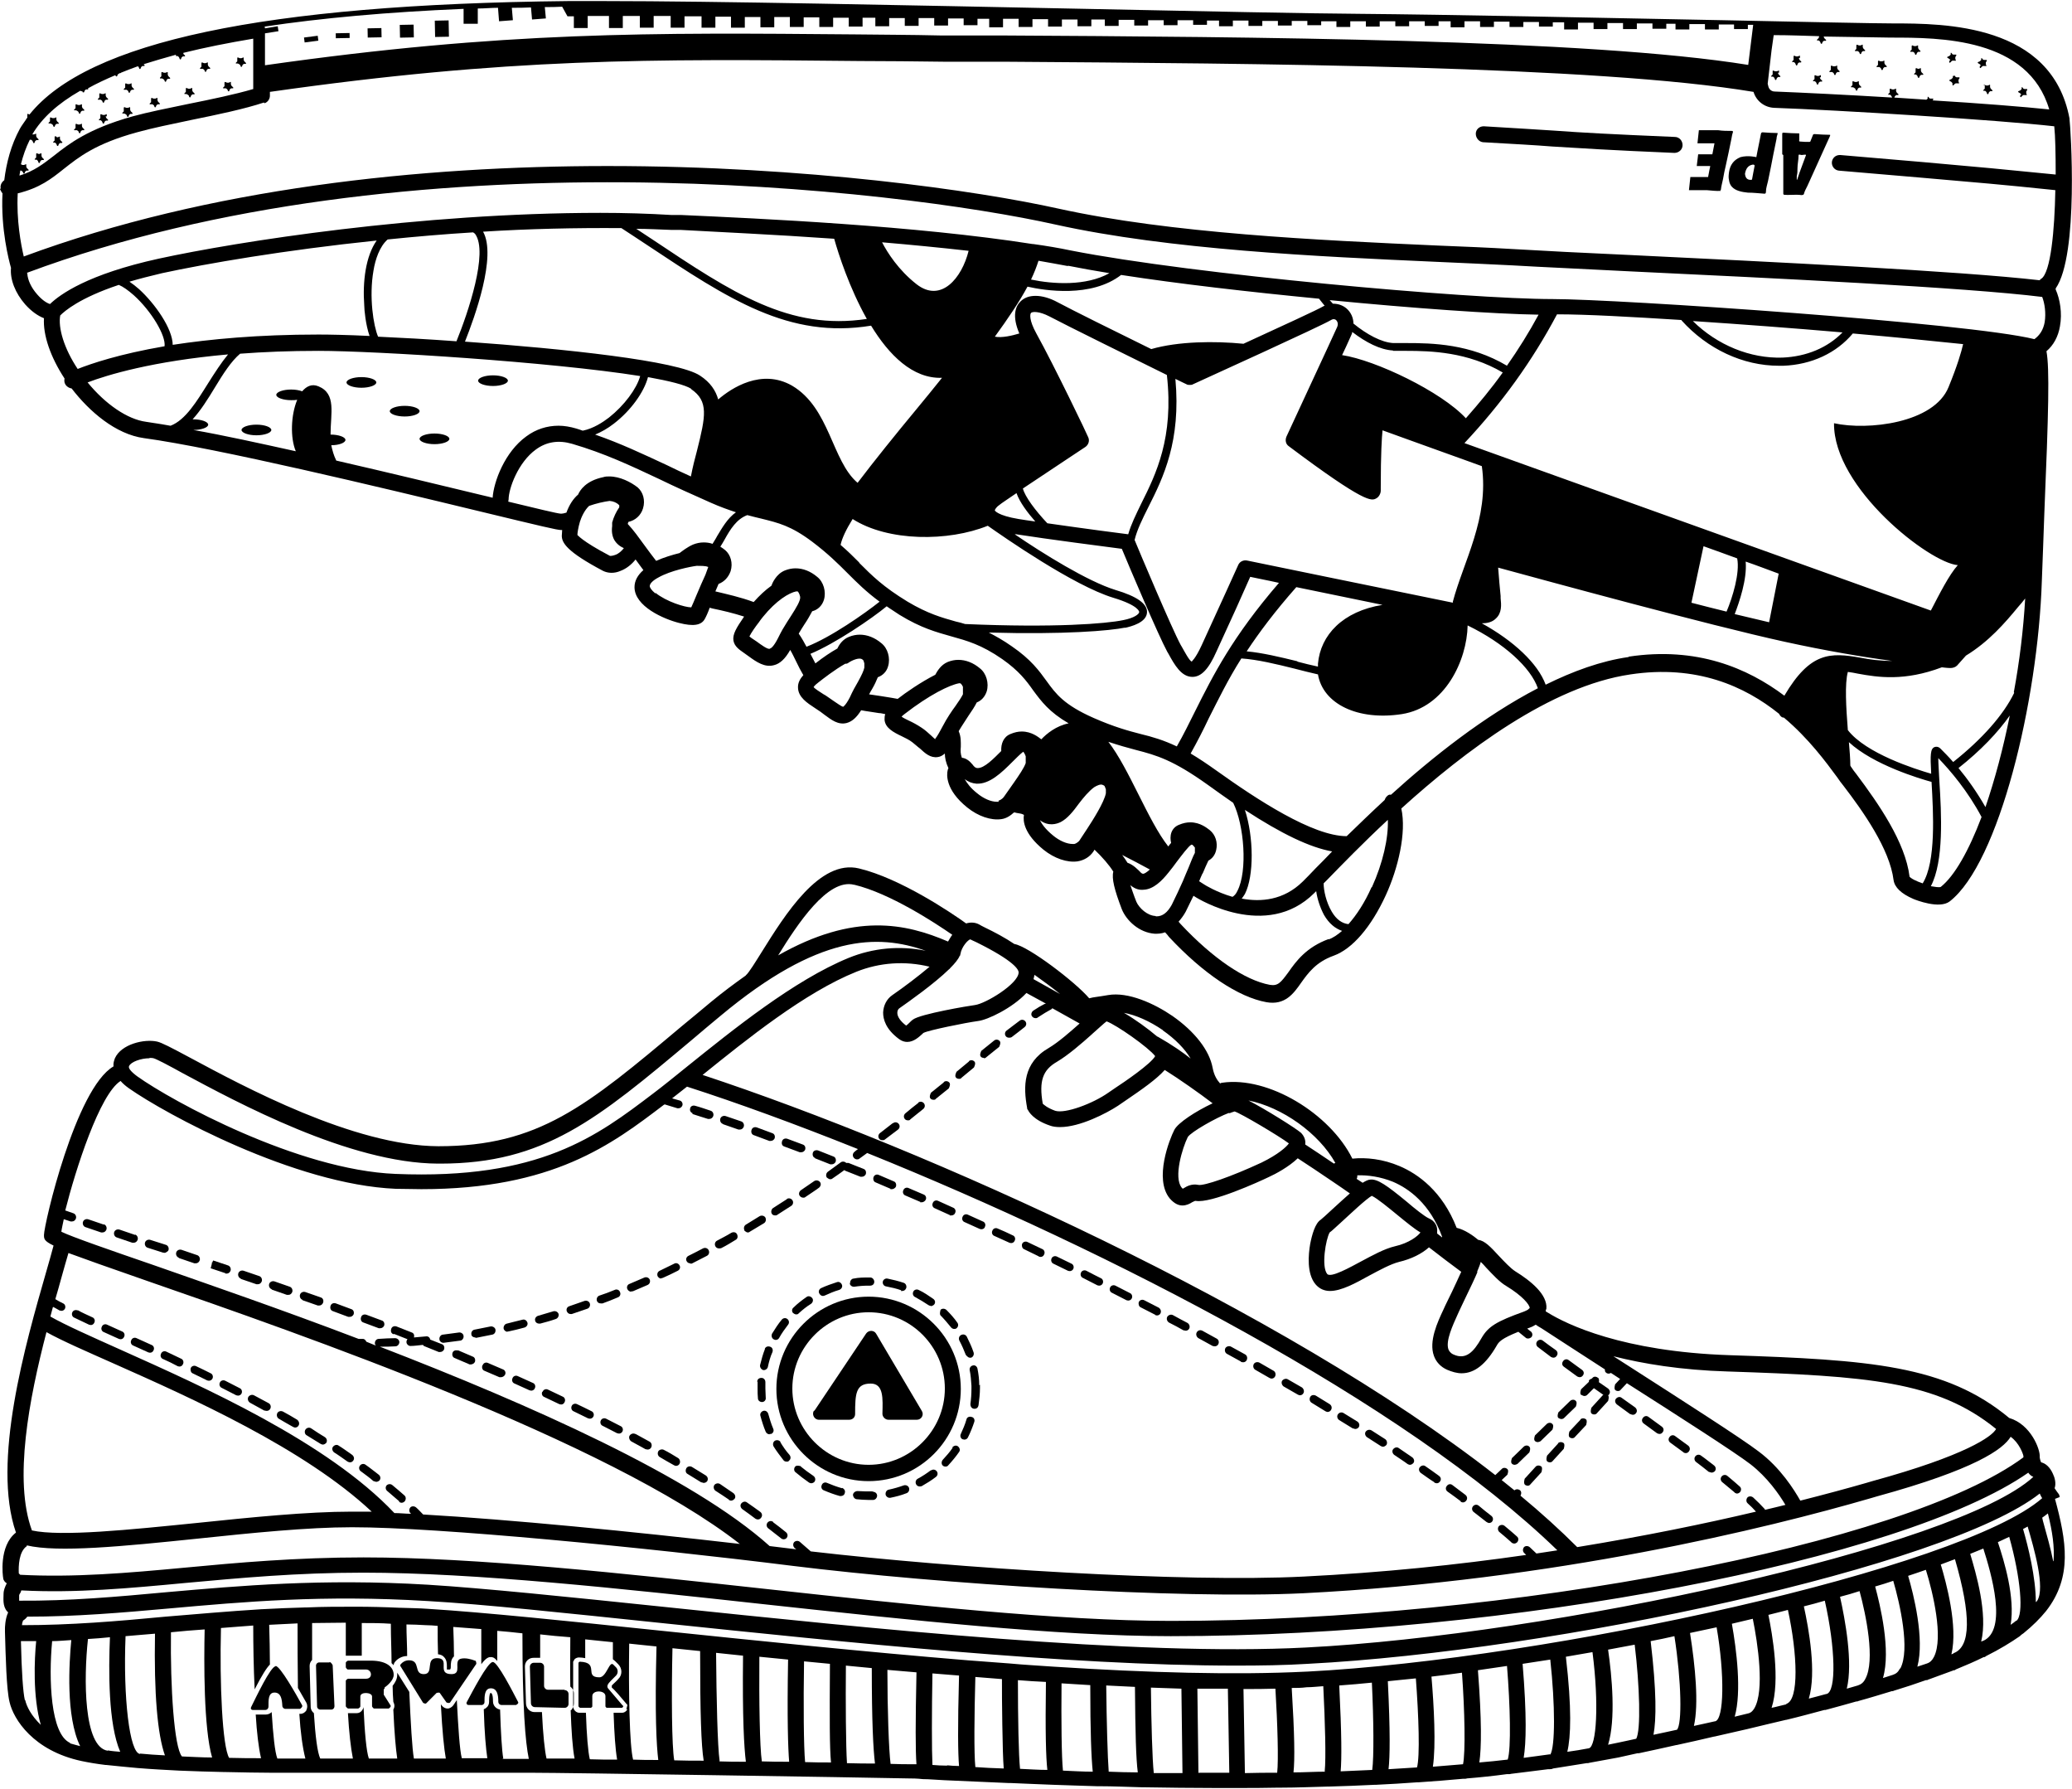 <?xml version="1.0" encoding="UTF-8"?><svg id="Layer_1" xmlns="http://www.w3.org/2000/svg" viewBox="0 0 58.42 50.43"><path d="M0,5.33s.04.09.07.12c-.05,1.01.18,1.89.24,2.1-.03.33.12.71.4,1.03.17.19.35.32.53.39-.03.47.18,1.09.58,1.7-.01.05-.01.11.02.16.04.07.11.11.18.12.5.65,1.24,1.29,2.04,1.4,2.06.28,6.68,1.39,9.45,2.06,1.78.43,2.2.53,2.31.53,0,0,.02,0,.03,0,0,.06-.01.12-.01.16,0,.2.14.45,1.16.99.14.07.32.08.5,0,.16-.06.31-.18.42-.32.07.1.15.2.22.3-.16.14-.25.3-.25.48,0,.54.82.9,1.26,1.01.39.1.62.07.72-.11.04-.07.09-.18.14-.32l.07.02c.29.06.59.13.9.23-.22.32-.33.5-.3.68.03.16.16.25.29.34l.14.1c.22.16.45.32.71.25.17-.04.32-.18.46-.43.06.1.11.21.17.33.06.13.13.26.2.38-.08.09-.16.21-.15.36.01.26.25.42.48.57.05.03.1.07.15.1l.12.09c.19.14.38.29.62.23.15-.04.28-.15.41-.36.15.03.33.05.5.08.06,0,.12.02.18.03-.02.05-.02.1-.02.16.02.23.25.35.48.46.1.05.21.1.3.17.08.06.15.13.22.18.14.13.29.27.5.24.08-.01.14-.05.2-.1,0,.12.03.26.1.41,0,.02-.02.04-.02.06-.03.12-.07.55.55,1.05.31.25.67.37.96.33.15-.02.26-.1.36-.19.04,0,.07.02.11.02.07.01.12.02.17.05-.03.17,0,.53.55.98.31.25.67.37.96.33.19-.03.35-.13.45-.28l.03-.05c.22.21.42.44.53.62-.05.19.03.51.24,1.06.13.32.49.66.93.69.08,0,.18,0,.29-.04.04.04.08.09.11.13.96,1.03,1.96,1.7,2.75,1.84.52.09.76-.24.97-.54.2-.28.42-.59.92-.77.53-.19,1.06-.81,1.47-1.7.35-.76.59-1.77.44-2.45,1.79-1.62,4.21-3.45,6.46-3.78,1.86-.28,3.22.33,4.19,1.11.02.04.05.08.09.1.02,0,.03.01.05.01.7.59,1.19,1.26,1.5,1.68.06.09.12.17.17.23.56.73,1.31,1.79,1.42,2.67.03.2.21.38.56.53.07.03.73.29,1.02.07,1.39-1.08,2.49-5.63,2.6-9.04.02-.59.05-1.24.07-1.9.12-2.86.15-4.09.06-4.57.2-.17.33-.41.38-.7.07-.38,0-.77-.12-1.04,0-.01,0-.02,0-.03.66-.94.42-4.56.39-4.77,0,0,0-.01,0-.02,0,0,0,0,0,0-.5-2.67-3.53-2.68-4.98-2.68-.49,0-2.38-.04-4.76-.09-3.5-.07-7.85-.16-10.26-.18-1.49-.01-4.38-.07-7.73-.14-4.96-.1-10.51-.22-13.55-.22-.4,0-.76,0-1.06,0C7.44.12,2.47,1.18.83,3.23l-.04-.02s-.02,0-.02.01v.05s0,.03,0,.05c0,0,0,0,0,0l-.03.03s0,0,0,.01c-.06.09-.13.18-.18.27-.25.46-.38.96-.44,1.45-.07.05-.12.14-.1.23ZM.62,4.72s0,0,0,0c0,0,0,0,0-.01h0ZM7.46,2.91c.09-.03.15-.12.15-.21v-.11c6.74-.96,10.69-.93,16.63-.87.77,0,1.56.01,2.4.02h1.7c7.05.05,16.67.11,21.1.85.08.26.31.44.59.45,1.74.06,6.3.34,7.89.52.03.28.04.78.04,1.36-1.51-.15-2.13-.21-3.73-.35l-2.34-.2s-.01,0-.02,0c-.12,0-.21.09-.22.2-.01.12.08.23.2.24l2.34.2c1.61.14,2.23.19,3.76.35-.02,1.13-.13,2.33-.4,2.5-.01,0-.03.02-.04.04-2.26-.26-7.58-.52-11.52-.71-1.33-.06-2.5-.12-3.34-.17-.67-.04-1.39-.07-2.15-.1-3.33-.15-7.48-.34-10.66-1.04-2.3-.51-7.11-1.2-12.71-1.2-5.26,0-11.22.61-16.46,2.55-.08-.34-.21-1.03-.17-1.78.62-.15.95-.41,1.3-.69.42-.33.89-.71,2.06-1.03.43-.12.97-.23,1.54-.35.74-.15,1.5-.31,2.04-.49ZM.76,7.69c10.73-4,24.56-2.35,29-1.36,3.21.71,7.38.9,10.73,1.05.76.03,1.48.07,2.15.1.84.05,2.02.1,3.34.17,4,.19,9.43.45,11.6.72.07.18.11.45.07.71-.04.22-.14.37-.29.48-1.84-.46-11.73-1.13-13.59-1.13,0,0,0,0,0,0,0,0,0,0,0,0-2.37,0-10.12-.69-13.58-1.37-.33-.07-.69-.13-1.05-.18,0,0,0,0,0,0,0,0-.01,0-.02,0-3.31-.52-7.69-.72-9.92-.82h-.27c-.66-.04-1.33-.06-2-.06-5.1,0-10.24.81-12.45,1.29-2.01.44-2.79,1.01-3.07,1.28-.1-.03-.23-.12-.36-.27-.17-.19-.27-.41-.28-.59ZM56.79,19.53c-.3.62-.9,1.3-1.72,1.95-.13-.15-.26-.28-.36-.38-.04-.04-.08-.05-.11-.05-.02,0-.04,0-.06.01-.11.05-.12.2-.09.75-.45-.13-1.84-.57-2.35-1.23-.05-.64-.09-1.31,0-1.64.09.01.19.03.29.05.55.1,1.3.22,2.36-.18.15.02.24.02.24.02.07,0,.14-.02.19-.07l.25-.28c.64-.39,1.1-.92,1.47-1.37.07-.08.14-.16.2-.24-.05.88-.16,1.78-.32,2.64ZM56.67,20.15c-.19.95-.43,1.84-.69,2.6-.24-.42-.51-.8-.76-1.1.62-.49,1.11-1,1.46-1.5ZM39.22,22.4s-.03,0-.05,0c-.07.03-.11.09-.13.15-.39.36-.75.71-1.07,1.02-.96,0-2.54-1.04-3.66-1.84-.28-.2-.52-.36-.74-.49.19-.34.36-.67.51-.99.28-.55.54-1.09.92-1.69.45.03.99.16,1.51.29.22.06.44.11.65.16.14.83,1.12,1.31,2.36,1.12,1.23-.19,1.84-1.52,1.86-2.5,1.03.5,1.78,1.19,1.98,1.77-1.52.79-2.97,1.94-4.15,3.01ZM37.09,24.48c-.14.15-.26.27-.36.37-.54.53-1.18.58-1.72.48.03-.04.06-.08.09-.13.26-.51.25-1.61,0-2.37,1.04.68,1.84,1.06,2.46,1.17-.17.18-.33.34-.47.48ZM31.79,24.32c-.04-.07-.1-.15-.15-.22.26.13.52.27.78.41-.1.09-.16.12-.19.12-.01,0-.05-.01-.08-.05-.06-.06-.2-.21-.36-.26ZM22.75,18.25c-.07-.13-.14-.26-.23-.39.05-.09.11-.18.16-.26.09-.13.16-.26.22-.37.16-.04.28-.16.33-.32.07-.23-.01-.51-.19-.65-.19-.16-.4-.24-.61-.24-.1,0-.2.02-.3.06-.25.1-.36.37-.38.43-.17.12-.34.28-.5.46-.38-.14-.75-.22-1.08-.3.03-.07.06-.14.09-.21.16-.06.28-.19.34-.36.07-.23,0-.46-.15-.59-.05-.04-.09-.07-.14-.1.04-.06.08-.13.12-.2.16-.29.34-.58.64-.69.14.04.28.07.4.1.48.12.83.2,1.43.65.45.34.73.62,1,.89.26.26.52.52.9.8-.4.32-1.38,1.01-2.06,1.27ZM4.87,9.73c0-.47-.51-1.18-.95-1.58-.08-.07-.18-.15-.27-.21.27-.08.58-.16.92-.24,1.25-.27,3.45-.65,6.05-.92-.31.44-.4,1.16-.35,1.83,0,.12.04.55.15.86-.62-.03-1.13-.04-1.44-.04-1.71,0-3.06.13-4.11.29ZM10.66,9.49c-.13-.3-.26-1.12-.13-1.86.05-.31.17-.68.4-.88.78-.08,1.59-.15,2.41-.2.02.02.05.03.06.05.37.52-.2,2.21-.53,3.02-.81-.06-1.57-.1-2.22-.13ZM13.63,6.53c1.27-.08,2.59-.11,3.89-.1.25.16.5.33.73.48,2.29,1.52,3.99,2.65,6.31,2.27.5.82,1.17,1.5,2,1.47-.23.29-.47.58-.7.86-.63.76-1.21,1.48-1.68,2.1-.73-.62-.78-2.11-1.85-2.74-.86-.49-1.71.07-2.08.39-.07-.25-.22-.48-.51-.67-.62-.42-3.82-.76-6.63-.96.27-.68.9-2.41.51-3.1ZM30.11,7.49c.35.07.74.14,1.17.21-.66.37-1.59.31-2.21.18.09-.19.16-.37.21-.53.29.05.56.1.83.15ZM47.41,9.03c.73.81,1.73,1.28,2.75,1.28.04,0,.08,0,.12,0,.8-.03,1.5-.36,1.96-.91,1.16.1,2.24.21,3.11.3-.05.22-.16.6-.41,1.21-.41,1.02-2.28,1.23-3.23,1.02-.02,1.83,2.7,3.94,3.49,4-.25.28-.51.8-.76,1.28-2.82-1.01-9.56-3.43-13.15-4.72,1.05-1.12,1.91-2.31,2.61-3.63.83,0,2.08.07,3.51.16ZM47.73,9.05c1.36.09,2.83.2,4.22.32-.42.43-1.01.68-1.69.71-.91.03-1.84-.35-2.53-1.03ZM36.58,18.64c-.49-.12-.99-.24-1.43-.28.35-.53.79-1.12,1.4-1.81.72.15,1.61.33,2.43.5-1.12.18-1.75.85-1.82,1.66,0,.03,0,.05,0,.08-.19-.04-.39-.09-.58-.14ZM40.97,16.99c-1.63-.33-5.76-1.18-5.81-1.19-.1-.02-.21.03-.25.13,0,0-.56,1.24-1.03,2.26-.18.39-.28.45-.28.46-.07-.03-.2-.28-.28-.42l-.03-.05c-.25-.46-1.19-2.69-1.3-2.96.07-.29.22-.59.39-.93.42-.83.92-1.86.76-3.61.17.08.28.14.31.15.03.02.06.02.1.02.03,0,.06,0,.09-.02.37-.17,3.61-1.64,3.89-1.81.07-.04.11-.02.14,0,.04.04.07.11.03.2-.1.23-1.42,3.06-1.43,3.09-.04.1-.02.21.07.27,2.16,1.62,2.33,1.54,2.46,1.47.08-.04.13-.14.13-.22v-.08c0-.98.03-1.42.05-1.62.31.11.96.35,1.83.66,0,0,0,0,0,0,.3.11.62.22.97.35.21,1.46-.52,2.69-.82,3.83ZM28.05,14.38s.02-.07.12-.14c.07-.06.26-.18.49-.34.09.26.32.56.53.8-.17-.02-.33-.05-.47-.07-.6-.1-.67-.24-.67-.24ZM29.53,14.75c-.34-.36-.63-.75-.69-.98.73-.49,1.75-1.16,1.76-1.17.09-.06.13-.18.08-.28,0-.02-.95-2-1.46-2.92-.21-.38-.18-.55-.15-.58.04-.04.23-.05.52.1.47.25,2.36,1.18,3.31,1.65.2,1.77-.31,2.8-.72,3.62-.15.31-.29.59-.37.87,0,0,0,0,0,0-.02,0-1.24-.16-2.28-.31ZM39.27,9.89c.11,0,.24,0,.38,0,.7,0,1.73.03,2.72.61-.32.45-.67.87-1.04,1.29-.69-.75-2.55-1.64-3.49-1.78.15-.31.25-.55.28-.61,0-.01,0-.03.01-.04.38.29.78.5,1.15.52ZM42.49,10.31c-1.04-.62-2.11-.64-2.84-.64-.14,0-.26,0-.37,0-.33-.02-.74-.24-1.12-.55,0-.16-.07-.32-.2-.43-.11-.09-.24-.13-.38-.13-.03-.03-.06-.07-.09-.1,2.37.23,4.62.39,5.89.41-.27.5-.57.98-.9,1.45ZM37.19,8.42c.05.06.1.13.16.2-.02,0-.03.01-.05.02-.13.08-1.15.55-2.24,1.05-.81-.08-1.84-.07-2.6.15-.98-.48-2.27-1.12-2.64-1.32-.22-.12-.44-.18-.62-.18-.18,0-.32.05-.43.16-.14.14-.24.41-.03.9-.2.06-.49.13-.69.09.37-.51.69-.98.92-1.41.48.11,1.8.32,2.64-.33,1.61.25,3.62.48,5.58.67ZM25.84,8.01c-.51-.4-.82-.89-.97-1.18.82.07,1.64.15,2.44.24-.19.77-.78,1.48-1.47.94ZM23.52,6.73c.12.43.43,1.39.92,2.26-2.18.33-3.77-.72-6.06-2.25-.14-.09-.29-.19-.44-.29.33,0,.65.02.97.03h.27c1.07.06,2.64.13,4.34.25ZM19.49,10.97c.49.34.41.75.16,1.74-.06.22-.12.46-.17.72-.24-.11-.46-.21-.68-.32-.69-.32-1.3-.61-2.02-.86.17-.07.35-.17.53-.31.48-.37.85-.89.96-1.31.61.11,1.05.22,1.22.33ZM24.23,15.86c-.16-.16-.33-.33-.53-.5.04-.19.16-.44.34-.73,1,.64,2.7.64,3.81.19.44.31,2.42,1.69,3.54,2.03.73.22.73.4.73.4,0,.06-.14.17-.45.23-.48.1-1.93.22-4.46.11-.09-.03-.17-.05-.26-.07-.39-.11-.79-.22-1.36-.56-.69-.42-1-.73-1.37-1.1ZM31.71,17.7c.18-.04.62-.15.63-.44.01-.24-.28-.45-.89-.63-.78-.24-2.05-1.03-2.84-1.57.01,0,.02,0,.04,0,.89.14,2.52.35,2.98.41.21.51,1.04,2.46,1.28,2.9l.03.05c.18.33.37.66.68.66.25,0,.46-.22.68-.72.37-.8.79-1.73.95-2.1.17.04.46.09.81.17-1.31,1.52-1.85,2.59-2.37,3.63-.16.32-.32.65-.51.98-.38-.18-.69-.27-1.02-.35-.35-.09-.75-.2-1.32-.45-.84-.37-1.07-.68-1.33-1.04-.21-.29-.44-.61-.98-.98-.24-.17-.46-.29-.65-.39,2.14.06,3.41-.05,3.85-.14ZM33.91,24.62c.06-.14.11-.26.16-.36.11-.06.19-.16.22-.3.05-.21-.02-.43-.18-.56-.08-.06-.27-.22-.55-.22-.1,0-.2.02-.32.07-.1.04-.17.11-.21.21-.04.11-.03.22-.01.3-.03.03-.05.06-.08.1-.57-.72-1.1-2.19-1.69-2.95.3.1.55.17.78.23.58.15,1.04.28,2.02.98.25.18.49.35.72.51.31.62.41,1.92.12,2.48-.04.09-.09.14-.14.17-.45-.13-.77-.33-.8-.35-.05-.03-.09-.06-.14-.09.03-.07.06-.15.09-.21ZM48.04,15.4c.32.11.63.23.94.34.08.41-.13,1.1-.3,1.5-.32-.08-.65-.16-.99-.25l.34-1.59ZM49.22,15.83c.32.11.63.23.93.34l-.27,1.37c-.3-.07-.63-.15-.97-.23.13-.34.35-.98.31-1.47ZM1.7,8.89c.12-.12.54-.49,1.65-.86.12.05.26.15.42.29.5.45.91,1.14.87,1.44-1.28.22-2.07.49-2.45.64-.38-.57-.56-1.16-.49-1.52ZM2.47,10.78c.55-.21,1.83-.6,3.96-.79-.19.23-.37.51-.56.81-.32.51-.64,1.04-1.06,1.2-.25-.04-.48-.08-.69-.11-.53-.07-1.15-.5-1.65-1.11ZM9.48,12.98c-.07-.14-.11-.29-.14-.43.22,0,.4-.07.4-.15s-.19-.15-.42-.15c0-.6.17-1.15-.34-1.36-.19-.08-.34,0-.46.14-.08-.03-.19-.05-.31-.05-.23,0-.42.07-.42.15s.19.15.42.15c.06,0,.12,0,.17-.01-.18.43-.2,1.07-.04,1.45-1.04-.23-2.04-.45-2.89-.6.23,0,.42-.07.42-.15s-.19-.15-.42-.15c0,0,0,0-.02,0,.23-.25.43-.57.63-.9.23-.38.46-.74.71-.95.66-.05,1.39-.08,2.21-.08,1.6,0,6.55.31,9.07.71-.1.36-.45.83-.88,1.17-.17.13-.44.31-.74.37-.06-.02-.11-.04-.18-.06-.17-.05-.34-.08-.5-.08-.33,0-.64.1-.91.3-.61.44-.92,1.28-.95,1.73-.09-.02-.19-.05-.29-.07-1.16-.28-2.65-.64-4.13-.98ZM15.97,14.45c-.06.02-.12.03-.15.03-.09,0-.7-.15-1.49-.34,0-.02.01-.04.01-.06,0-.31.27-1.05.77-1.41.3-.22.64-.27,1.02-.16.92.27,1.64.61,2.47,1,.43.21.9.42,1.44.66.27.12.5.2.71.27-.24.17-.39.44-.53.67-.04.08-.09.15-.13.22-.08-.03-.17-.04-.25-.04-.1,0-.2.02-.3.06-.16.07-.3.18-.38.24-.2.05-.44.12-.66.22-.11-.14-.22-.29-.33-.44-.16-.22-.31-.43-.47-.6,0-.02.01-.04.02-.06.19-.04.35-.18.41-.38.07-.23,0-.46-.15-.59-.19-.15-.5-.31-.8-.31-.06,0-.11,0-.17.02-.49.1-.66.37-.71.49-.14.12-.25.29-.33.51ZM17.32,15.65c-.06.02-.1.02-.12.02-.82-.43-.92-.6-.92-.59,0-.05.02-.2.07-.37h0c.04-.13.13-.33.26-.45.2-.07.42-.12.58-.14.11.01.2.05.27.12v.06c-.09.13-.16.28-.2.43,0,0,0,.01,0,.02,0,0,0,.01,0,.02,0,.01,0,.02,0,.03,0,0,0,.02,0,.03-.02.15,0,.28.06.39.06.1.15.18.27.23-.06.08-.15.16-.24.19ZM18.48,16.73c-.12-.1-.16-.17-.16-.21,0-.07.09-.16.24-.24.35-.2.92-.31,1.08-.33.14,0,.26,0,.32.03,0,0,0,0,.01,0l-.08.22s0,0,0,0c-.08.17-.16.36-.25.57-.06.14-.11.27-.15.35-.18,0-.7-.16-1.01-.41ZM21.7,18.29s0,0-.01,0c-.07,0-.21-.1-.36-.21l-.12-.08s-.06-.04-.08-.06c.04-.09.18-.29.26-.39.04-.06.08-.11.12-.16.38-.47.74-.68.94-.72.01,0,.03,0,.04,0,0,0,0,0,0,0,.02.02.05.06.07.15.02.1-.11.31-.25.53-.08.12-.16.25-.25.4-.04.07-.08.15-.12.23-.13.26-.21.3-.23.3ZM23.77,19.92s0,0,0,0c-.04,0-.17-.1-.25-.15l-.13-.09c-.06-.04-.11-.08-.17-.11-.1-.06-.26-.17-.28-.2,0,0,.01-.04.13-.13.14-.11.46-.36.76-.53.03,0,.05,0,.08-.02.11-.08.31-.16.39-.11.02.01.03.02.04.03.01.02.02.05.03.09,0,0,0,0,0,0v.12c-.02.09-.07.2-.18.4-.07.12-.15.26-.23.44-.13.25-.2.27-.2.27ZM24.5,19.58c.03-.06.06-.11.09-.16.07-.12.12-.23.16-.33.14-.05.25-.16.29-.31.07-.23-.01-.51-.19-.65-.19-.16-.4-.24-.61-.24-.1,0-.2.02-.3.06-.18.07-.28.22-.33.33-.18.1-.39.24-.62.42-.05-.09-.09-.18-.14-.27.7-.29,1.74-1,2.15-1.34.11.08.23.15.36.24.62.38,1.05.49,1.47.61.43.12.84.23,1.43.64.47.33.68.61.87.88.23.31.45.61,1,.93-.35.07-.62.29-.77.45,0,0,0,0,0,0-.08-.06-.27-.22-.55-.22-.1,0-.2.02-.32.07-.2.08-.27.28-.26.48h0c-.21.21-.48.49-.67.48-.02,0-.07,0-.14-.1l-.18.14.18-.14c-.09-.11-.19-.18-.3-.19-.04-.11-.04-.2-.03-.31,0-.13.01-.28-.06-.44.1-.17.2-.31.28-.44.09-.13.17-.25.23-.37.13-.05.23-.16.28-.31.07-.23-.01-.51-.19-.65-.19-.16-.4-.24-.61-.24-.1,0-.2.02-.3.06-.19.08-.29.25-.35.36-.41.21-.83.5-1.06.68-.09-.02-.24-.04-.48-.08-.11-.02-.23-.03-.34-.05ZM26.37,20.84s-.08-.07-.12-.11c-.08-.07-.16-.15-.27-.22-.12-.08-.25-.15-.36-.2-.06-.03-.15-.07-.2-.11.02-.02.04-.04.08-.07h0s0,0,0,0h0c.71-.55,1.27-.82,1.54-.87,0,0,.02,0,.03,0,.01,0,.02.01.03.02.02.02.03.04.05.08v.21c-.04.08-.11.19-.21.33-.11.15-.24.34-.36.57,0,0,0,0,0,0,0,0,0,0,0,0l-.06.11c-.08.15-.13.22-.15.24ZM28.16,22.6s-.04,0-.06,0c-.16,0-.37-.09-.55-.24-.19-.15-.29-.29-.35-.4.1.08.21.12.33.13.37.02.71-.31,1.01-.61.1-.1.24-.24.31-.29.02.02.05.07.07.13v.19s0,0,0,0c-.05.14-.18.33-.34.56-.08.11-.17.24-.26.37l-.03.04s-.06.07-.14.09ZM30.3,23.79s-.04,0-.06,0c-.16,0-.37-.09-.55-.24-.22-.18-.32-.33-.37-.43.24.18.47.11.59.05.19-.1.35-.3.51-.52.13-.17.28-.35.43-.46.08-.05.19-.1.25-.06.02,0,.02.02.04.02.01.03.03.06.04.1v.11c-.05.26-.37.76-.52.99l-.23.35s-.06.07-.14.09ZM32.58,25.82c-.23-.01-.46-.22-.54-.4-.08-.2-.13-.36-.17-.47.14.12.27.14.37.13.28-.01.52-.25.71-.49.08-.1.16-.2.23-.3.13-.17.33-.44.41-.48,0,0,.01,0,.02,0,.01,0,.05.04.08.08v.15c-.06.11-.11.25-.18.42-.05.11-.1.24-.16.38-.09.2-.19.42-.31.66-.12.22-.26.33-.43.33,0,0-.01,0-.02,0ZM37.46,26.47c-.63.23-.92.63-1.13.93-.22.3-.3.4-.53.36-.7-.13-1.61-.75-2.51-1.71-.02-.02-.04-.05-.06-.07.07-.08.14-.17.2-.28.08-.16.15-.31.22-.45.03.02.05.03.08.05.02.01,1.97,1.23,3.33-.13.02-.02.03-.03.05-.05.03.22.11.46.22.67.14.24.31.38.51.45-.13.11-.26.2-.38.24ZM38.67,25.01c-.19.43-.42.78-.65,1.04-.18-.02-.34-.13-.47-.35-.16-.27-.23-.6-.23-.8.04-.04.07-.07.11-.11.4-.41.99-1.02,1.7-1.68.02.51-.14,1.22-.45,1.9ZM45.92,18.52c-.78.11-1.57.4-2.34.78-.22-.6-.91-1.24-1.8-1.73.14,0,.29-.03.39-.13.18-.16.16-.39.14-.58v-.06c-.02-.18-.05-.54-.07-.8,1.25.34,5.93,1.62,8.08,2.09,1.14.25,2.2.43,3.03.54-.34,0-.63-.04-.89-.09-.85-.15-1.42-.17-2.15,1.07-1.04-.78-2.47-1.39-4.39-1.1ZM53.84,24.71c-.12-.97-.87-2.05-1.5-2.89-.05-.06-.1-.13-.16-.22,0,0,0-.01-.01-.02,0-.19-.02-.42-.04-.66.69.64,2,1.03,2.33,1.12.05.87.13,2.25-.25,2.86-.18-.06-.34-.14-.38-.2ZM54.72,25c-.05.02-.16,0-.28-.02.37-.7.3-2.04.24-2.97-.01-.23-.03-.49-.03-.64.34.35.84.94,1.22,1.66-.36.95-.76,1.66-1.15,1.97ZM57.83,3.09c-.76-.08-2.02-.18-3.34-.26l.02-.03s0-.02-.01-.02h-.05s-.04,0-.05-.01l-.03-.04s-.02,0-.02,0v.05s-.03.03-.04.03c-.3-.02-.6-.04-.9-.06l.02-.04s.03-.03.04-.03h.05s.02-.02,0-.03l-.04-.04s-.02-.03-.02-.05v-.05s0-.02-.01-.01l-.05.02s-.04,0-.05,0l-.05-.02s-.02,0-.02.01v.05s0,.04,0,.05l-.04.04s0,.02,0,.02h.05s.03.02.04.04l.02.04c-1.31-.08-2.56-.14-3.31-.17-.09,0-.16-.06-.18-.14l-.02-.08.11-.95.06-.42c.46,0,.89.02,1.28.03h0s0,.04-.02.06l-.04.04s0,.02,0,.02h.05s.03.02.04.04l.02.05s.02.01.03,0l.02-.05s.03-.03.04-.03h.05s.02-.02,0-.03l-.04-.04s-.02-.03-.02-.05h0c.94.01,1.62.03,1.89.03,1.38,0,3.88,0,4.47,2.03ZM16,.46c.06,0,.12,0,.18,0v.33h.39v-.34c.19,0,.39,0,.6,0v.34h.39v-.34c.15,0,.31,0,.48,0v.33h.39v-.33c.15,0,.31,0,.48,0v.33h.39v-.32c.15,0,.32,0,.48,0v.32h.39v-.31c.14,0,.29,0,.44,0v.31h.39v-.3c.14,0,.29,0,.44,0v.29h.39v-.29c.15,0,.29,0,.44,0v.28h.39v-.27c.15,0,.29,0,.44,0v.27h.39v-.26c.15,0,.29,0,.44,0v.25h.39v-.25c.12,0,.24,0,.36,0v.24h.39v-.23c.15,0,.29,0,.44,0v.22h.39v-.22c.15,0,.29,0,.44,0v.21h.39v-.2c.15,0,.29,0,.44,0v.19h.39v-.18c.11,0,.22,0,.33,0v.24h.39v-.24c.15,0,.29,0,.44,0v.23h.39v-.22c.15,0,.29,0,.44,0v.21h.39v-.2c.15,0,.29,0,.44,0v.19h.39v-.19c.13,0,.25,0,.38,0v.18h.39v-.17c.15,0,.29,0,.44,0v.16h.39v-.15c.15,0,.29,0,.44,0v.14h.39v-.14c.15,0,.29,0,.44,0v.13h.39v-.12c.12,0,.23,0,.34,0v.16h.39v-.16c.15,0,.29,0,.44,0v.15h.39v-.14c.15,0,.3,0,.44,0v.13h.39v-.13c.15,0,.3,0,.44,0v.12h.39v-.11c.15,0,.29,0,.43,0v.16h.39v-.16c.06,0,.12,0,.18,0,.08,0,.17,0,.26,0v.15h.39v-.15c.14,0,.29,0,.44,0v.14h.39v-.14c.14,0,.29,0,.44,0v.13h.39v-.13c.11,0,.22,0,.34,0v.17h.39v-.17c.14,0,.29,0,.44,0v.16h.39v-.15c.14,0,.29,0,.44,0v.15h.39v-.14c.14,0,.29,0,.44,0v.13h.39v-.12c.11,0,.21,0,.32,0v.2h.39v-.19c.15,0,.29,0,.44,0v.18h.39v-.17c.15,0,.29,0,.44,0v.17h.39v-.16c.15,0,.29,0,.44,0v.15h.39v-.14c.09,0,.17,0,.26,0v.16h.39v-.15c.15,0,.29,0,.44,0v.15h.39v-.14s0,0,0,0c.14,0,.29,0,.43,0v.13h.39v-.12c.05,0,.1,0,.15,0l-.14,1.13c-4.51-.73-14.07-.79-21.08-.83h-1.7c-.84-.02-1.63-.02-2.4-.03-5.73-.05-9.9-.09-16.64.87v-.9l.38-.06-.02-.14-.36.06s0-.03-.01-.05c1.59-.24,3.47-.41,5.61-.5v.42s.4,0,.4,0v-.43c.19,0,.38-.02.57-.02l.03.38.39-.03-.03-.35c.18,0,.36,0,.54-.01l.03.34.39-.03-.03-.32c.17,0,.32,0,.49-.01ZM2.33,2.58v.02s.03.01.04,0l.02-.05s.03-.03.04-.03h.05s.02-.02,0-.03h0c.23-.13.49-.25.77-.37l.02.03s.02.01.03,0l.02-.05s.02-.01.02-.02c.01,0,.03-.01.04-.02h.03s0,0,0-.01c.15-.06.3-.12.47-.18.01,0,.03.01.03.02l.02.05s.02.01.03,0l.02-.05s.03-.03.04-.03h.05s.02-.02,0-.03l-.02-.02c.29-.09.59-.18.92-.27h-.01s0,.04,0,.04h.05s.03.02.04.04l.02.05s.02.01.03,0l.02-.05s.03-.03.04-.03h.05s.02-.02,0-.03l-.04-.04s0-.02,0-.03c.6-.15,1.26-.28,1.97-.4,0,0,0,.01,0,.02v1.4c-.51.15-1.18.29-1.83.42-.58.12-1.13.23-1.57.35-1.25.35-1.79.77-2.22,1.11-.3.23-.55.43-.97.56,0-.05.02-.09.02-.14h.03s.03.02.04.03l.02.05s.02.01.03,0l.02-.05s.03-.03.04-.03h.05s.02-.02,0-.03l-.04-.04s-.02-.03-.02-.05v-.05s0-.02-.01-.01l-.05.02s-.04,0-.05,0l-.04-.02c.06-.24.14-.47.25-.69h.04s.03.02.04.04l.02.05s.02.01.03,0l.02-.05s.03-.03.04-.03h.05s.02-.02,0-.03l-.04-.04s-.02-.03-.02-.05v-.05s0-.02-.01-.01l-.05.02s-.04,0-.05,0h0c.27-.46.72-.87,1.35-1.23Z"/><path d="M41.83,4.01c.88.05,1.44.08,1.94.12.83.05,1.56.1,3.44.18.12,0,.23-.09.23-.22,0-.12-.09-.23-.22-.23-1.88-.08-2.6-.12-3.43-.18-.51-.03-1.06-.07-1.95-.12,0,0,0,0-.01,0-.12,0-.22.09-.22.21,0,.12.09.23.21.24Z"/><rect x="12.26" y=".58" width=".39" height=".46" transform="translate(-.01 .24) rotate(-1.11)"/><rect x="11.27" y=".7" width=".39" height=".36" transform="translate(-.01 .22) rotate(-1.11)"/><rect x="10.37" y=".8" width=".39" height=".26" transform="translate(-.02 .2) rotate(-1.11)"/><rect x="9.47" y=".93" width=".39" height=".14" transform="translate(-.02 .19) rotate(-1.1)"/><rect x="8.58" y="1.03" width=".39" height=".14" transform="translate(-.07 1.14) rotate(-7.39)"/><path d="M14.32,10.73c0-.08-.19-.15-.42-.15s-.42.07-.42.15.19.15.42.15.42-.07.42-.15Z"/><path d="M11.41,11.44c-.23,0-.42.07-.42.15s.19.15.42.15.42-.07.42-.15-.19-.15-.42-.15Z"/><path d="M12.25,12.22c-.23,0-.42.07-.42.15s.19.15.42.15.42-.07.42-.15-.19-.15-.42-.15Z"/><path d="M10.19,10.63c-.23,0-.42.07-.42.15s.19.15.42.15.42-.07.42-.15-.19-.15-.42-.15Z"/><path d="M7.23,11.97c-.23,0-.42.07-.42.15s.19.15.42.15.42-.07.42-.15-.19-.15-.42-.15Z"/><path d="M1.09,4.34l-.05-.02s-.02,0-.02.02v.05s0,.04,0,.05l-.04.04s0,.02,0,.02h.05s.03.02.04.04l.02.05s.02.01.03,0l.02-.05s.03-.03.04-.03h.05s.02-.02,0-.03l-.04-.04s-.02-.03-.02-.05v-.05s0-.02-.01-.02l-.05.02s-.04,0-.05,0Z"/><path d="M1.61,3.86l-.05-.02s-.02,0-.02.02v.05s0,.04,0,.05l-.04.04s0,.02,0,.02h.05s.03.02.04.04l.02.05s.02.01.03,0l.02-.05s.03-.03.04-.03h.05s.02-.02,0-.03l-.04-.04s-.02-.03-.02-.05v-.05s0-.02-.01-.01l-.05.02s-.04,0-.05,0Z"/><path d="M2.17,3.67s.03.02.04.03l.02.05s.02.01.03,0l.02-.05s.03-.03.04-.03h.05s.02-.02,0-.03l-.04-.04s-.02-.03-.02-.05v-.05s0-.02-.01-.01l-.05.02s-.04,0-.05,0l-.05-.02s-.02,0-.02.02v.05s0,.04,0,.05l-.04.04s0,.02,0,.02h.05Z"/><path d="M3.01,3.28v-.05s0-.02-.01-.01l-.05.02s-.04,0-.05,0l-.05-.02s-.02,0-.02.01v.05s0,.04,0,.05l-.04.04s0,.02,0,.02h.05s.03.02.04.04l.02.05s.02.01.03,0l.02-.05s.03-.03.04-.03h.05s.02-.02,0-.03l-.04-.04s-.02-.03-.02-.05Z"/><path d="M3.53,3.21s.03.02.04.03l.02.05s.02.01.03,0l.02-.05s.03-.03.04-.03h.05s.02-.02,0-.03l-.04-.04s-.02-.03-.02-.05v-.05s0-.02-.01-.02l-.05.02s-.04,0-.05,0l-.05-.02s-.02,0-.02.02v.05s0,.04,0,.05l-.04.04s0,.02,0,.02h.05Z"/><path d="M4.3,2.94s.03.02.04.03l.02.05s.02.01.03,0l.02-.05s.03-.03.04-.03h.05s.02-.02,0-.03l-.04-.04s-.02-.03-.02-.05v-.05s0-.02-.01-.01l-.05.02s-.04,0-.05,0l-.05-.02s-.02,0-.02.02v.05s0,.04,0,.05l-.04.04s0,.02,0,.02h.05Z"/><path d="M5.28,2.66s.03.02.04.03l.02.05s.02.01.03,0l.02-.05s.03-.03.04-.03h.05s.02-.02,0-.03l-.04-.04s-.02-.03-.02-.05v-.05s0-.02-.01-.01l-.05.02s-.04,0-.05,0l-.05-.02s-.02,0-.02.01v.05s0,.04,0,.05l-.04.04s0,.02,0,.02h.05Z"/><path d="M6.37,2.49s.03.02.04.03l.02.05s.02.01.03,0l.02-.05s.03-.03.04-.03h.05s.02-.02,0-.03l-.04-.04s-.02-.03-.02-.05v-.05s0-.02-.01-.01l-.05.02s-.04,0-.05,0l-.05-.02s-.02,0-.02.02v.05s0,.04,0,.05l-.04.04s0,.02,0,.02h.05Z"/><path d="M1.45,3.49s.03.02.04.03l.02.05s.02.01.03,0l.02-.05s.03-.03.04-.03h.05s.02-.02,0-.03l-.04-.04s-.02-.03-.02-.05v-.05s0-.02-.01-.01l-.05.02s-.04,0-.05,0l-.05-.02s-.02,0-.02.01v.05s0,.04,0,.05l-.04.04s0,.02,0,.02h.05Z"/><path d="M2.17,3.12s.03.02.04.03l.02.05s.02.01.03,0l.02-.05s.03-.03.04-.03h.05s.02-.02,0-.03l-.04-.04s-.02-.03-.02-.05v-.05s0-.02-.01-.01l-.05.02s-.04,0-.05,0l-.05-.02s-.02,0-.02.01v.05s0,.04,0,.05l-.04.04s0,.02,0,.02h.05Z"/><path d="M2.84,2.81s.03.02.04.03l.02.05s.02.01.03,0l.02-.05s.03-.03.04-.03h.05s.02-.02,0-.03l-.04-.04s-.02-.03-.02-.05v-.05s0-.02-.01-.01l-.05.02s-.04,0-.05,0l-.05-.02s-.02,0-.02.02v.05s0,.04,0,.05l-.04.04s0,.02,0,.02h.05Z"/><path d="M3.57,2.53s.03.02.04.03l.02.05s.02.01.03,0l.02-.05s.03-.03.04-.03h.05s.02-.02,0-.03l-.04-.04s-.02-.03-.02-.05v-.05s0-.02-.01-.01l-.05.02s-.04,0-.05,0l-.05-.02s-.02,0-.02.02v.05s0,.04,0,.05l-.04.04s0,.02,0,.02h.05Z"/><path d="M4.59,2.22s.03.02.04.03l.02.05s.02.01.03,0l.02-.05s.03-.03.04-.03h.05s.02-.02,0-.03l-.04-.04s-.02-.03-.02-.05v-.05s0-.02-.01-.02l-.05.02s-.04,0-.05,0l-.05-.02s-.02,0-.02.02v.05s0,.04,0,.05l-.04.04s0,.02,0,.02h.05Z"/><path d="M5.72,1.94s.03.02.04.03l.02.05s.02.01.03,0l.02-.05s.03-.03.04-.03h.05s.02-.02,0-.03l-.04-.04s-.02-.03-.02-.05v-.05s0-.02-.01-.01l-.05.02s-.04,0-.05,0l-.05-.02s-.02,0-.02.02v.05s0,.04,0,.05l-.04.04s0,.02,0,.02h.05Z"/><path d="M6.73,1.8s.03.02.04.03l.02.05s.02.01.03,0l.02-.05s.03-.03.04-.03h.05s.02-.02,0-.03l-.04-.04s-.02-.03-.02-.05v-.05s0-.02-.01-.01l-.05.02s-.04,0-.05,0l-.05-.02s-.02,0-.02.01v.05s0,.04,0,.05l-.04.04s0,.02,0,.02h.05Z"/><path d="M51.34,2.18v-.05s0-.02-.01-.01l-.05.02s-.04,0-.05,0l-.05-.02s-.02,0-.02.01v.05s0,.04,0,.05l-.04.04s0,.02,0,.02h.05s.03.02.04.04l.02.05s.02.01.03,0l.02-.05s.03-.03.04-.03h.05s.02-.02,0-.03l-.04-.04s-.02-.03-.02-.05Z"/><path d="M50.75,1.63v-.05s0-.02-.01-.01l-.05.02s-.04,0-.05,0l-.05-.02s-.02,0-.02.02v.05s0,.04,0,.05l-.04.04s0,.02,0,.02h.05s.03.02.04.04l.02.05s.02.01.03,0l.02-.05s.03-.03.04-.03h.05s.02-.02,0-.03l-.04-.04s-.02-.03-.02-.05Z"/><path d="M51.66,2.03s.03.02.04.03l.02.05s.02.01.03,0l.02-.05s.03-.03.04-.03h.05s.02-.02,0-.03l-.04-.04s-.02-.03-.02-.05v-.05s0-.02-.01-.01l-.05.02s-.04,0-.05,0l-.05-.02s-.02,0-.02.02v.05s0,.04,0,.05l-.04.04s0,.02,0,.02h.05Z"/><path d="M50.16,2.05v-.05s0-.02-.01-.01l-.05.02s-.04,0-.05,0l-.05-.02s-.02,0-.02.01v.05s0,.04,0,.05l-.04.04s0,.02,0,.02h.05s.03.02.04.04l.02.05s.02.01.03,0l.02-.05s.03-.03.04-.03h.05s.02-.02,0-.03l-.04-.04s-.02-.03-.02-.05Z"/><path d="M52.27,2.47s.03.02.04.03l.02.05s.02.01.03,0l.02-.05s.03-.03.04-.03h.05s.02-.02,0-.03l-.04-.04s-.02-.03-.02-.05v-.05s0-.02-.01-.01l-.05.02s-.04,0-.05,0l-.05-.02s-.02,0-.02.01v.05s0,.04,0,.05l-.04.04s0,.02,0,.02h.05Z"/><path d="M55.82,1.86v.05s.02.02.03,0l.04-.04s.03-.02.05-.01h.05s.02,0,.02,0l-.02-.05s0-.04,0-.05l.03-.05s0-.02-.01-.02h-.05s-.04,0-.05-.01l-.03-.04s-.02,0-.02,0v.05s-.03.03-.04.04l-.05.02s-.02.02,0,.03l.05.03s.03.03.03.04Z"/><path d="M52.38,1.44s.03.02.04.03l.02.05s.02.01.03,0l.02-.05s.03-.03.04-.03h.05s.02-.02,0-.03l-.04-.04s-.02-.03-.02-.05v-.05s0-.02-.01-.01l-.05.02s-.04,0-.05,0l-.05-.02s-.02,0-.02.02v.05s0,.04,0,.05l-.04.04s0,.02,0,.02h.05Z"/><path d="M52.99,1.89s.03.02.04.03l.02.05s.02.01.03,0l.02-.05s.03-.03.04-.03h.05s.02-.02,0-.03l-.04-.04s-.02-.03-.02-.05v-.05s0-.02-.01-.01l-.05.02s-.04,0-.05,0l-.05-.02s-.02,0-.02.02v.05s0,.04,0,.05l-.04.04s0,.02,0,.02h.05Z"/><path d="M54.08,1.94l-.05-.02s-.02,0-.02.02v.05s0,.04,0,.05l-.04.04s0,.02,0,.02h.05s.03.02.04.04l.02.05s.02.01.03,0l.02-.05s.03-.03.04-.03h.05s.02-.02,0-.03l-.04-.04s-.02-.03-.02-.05v-.05s0-.02-.01-.02l-.05.02s-.04,0-.05,0Z"/><path d="M55.08,2.14s-.02,0-.02,0v.05s-.03.03-.04.04l-.05.02s-.02.02,0,.03l.05.03s.03.03.03.04v.05s.02.02.03,0l.04-.04s.03-.02.05-.01h.05s.02,0,.02,0l-.02-.05s0-.04,0-.05l.03-.05s0-.02-.01-.02h-.05s-.04,0-.05-.01l-.03-.04Z"/><path d="M53.94,1.46s.03.02.04.03l.02.05s.02.01.03,0l.02-.05s.03-.03.04-.03h.05s.02-.02,0-.03l-.04-.04s-.02-.03-.02-.05v-.05s0-.02-.01-.01l-.05.02s-.04,0-.05,0l-.05-.02s-.02,0-.02.02v.05s0,.04,0,.05l-.04.04s0,.02,0,.02h.05Z"/><path d="M54.96,1.71v.05s.02.02.03,0l.04-.04s.03-.02.05-.01h.05s.02,0,.02,0l-.02-.05s0-.04,0-.05l.03-.05s0-.02-.01-.02h-.05s-.04,0-.05-.01l-.03-.04s-.02,0-.02,0v.05s-.03.03-.04.04l-.05.02s-.02.02,0,.03l.05.03s.03.03.03.04Z"/><path d="M55.96,2.4v.05s0,.04,0,.05l-.04.04s0,.02,0,.02h.05s.03.02.04.04l.02.05s.02.01.03,0l.02-.05s.03-.03.04-.03h.05s.02-.02,0-.03l-.04-.04s-.02-.03-.02-.05v-.05s0-.02-.01-.01l-.05.02s-.04,0-.05,0l-.05-.02s-.02,0-.02.02Z"/><path d="M56.96,2.68v.05s.02.02.03,0l.04-.04s.03-.02.05-.01h.05s.02,0,.02,0l-.02-.05s0-.04,0-.05l.03-.05s0-.02-.01-.02h-.05s-.04,0-.05-.01l-.03-.04s-.02,0-.02,0v.05s-.03.03-.04.04l-.05.02s-.02.02,0,.03l.05.03s.03.03.03.04Z"/><path d="M48.75,5.08c.02.16.12.25.27.3.09.03.17.04.26.05.16,0,.32.02.47.03.03,0,.04-.02.04-.05,0-.11.04-.21.06-.31.03-.13.05-.26.08-.39.02-.12.05-.24.07-.36.03-.15.06-.29.09-.44,0-.05.02-.1.03-.14,0,0,0-.01,0-.02-.14,0-.28-.01-.42-.02-.03,0-.04.01-.05.04-.03.17-.07.34-.1.5-.01.05-.02.11-.03.16,0,0-.23-.06-.45,0-.19.08-.29.22-.32.42-.01.08-.02.15,0,.23ZM49.43,4.64s.05,0,.04.04c-.02.12-.05.24-.07.37,0,.02-.02.02-.04.02-.11,0-.15-.07-.16-.17.02-.13.08-.24.22-.26Z"/><path d="M50.28,4.37c0,.08,0,.16,0,.24,0,.16,0,.32,0,.49,0,.09,0,.19,0,.28,0,.03,0,.06,0,.08,0,.02.01.02.02.03.11.01.22,0,.33,0,.06,0,.12,0,.17.01.02-.01.05,0,.06-.03.02-.08.06-.15.1-.23.16-.35.32-.71.48-1.06.05-.11.1-.22.15-.33,0,0,0-.01.01-.02,0-.01,0-.02,0-.03-.14,0-.28-.01-.43-.02-.03,0-.05,0-.06.04-.02.05-.04.1-.06.15,0,.02-.02.03-.04.03-.08,0-.16,0-.25-.01-.03,0-.04-.01-.03-.04,0-.06,0-.13,0-.19-.15,0-.29-.01-.44-.02-.03,0-.04,0-.04.04,0,.14,0,.28,0,.42,0,.05,0,.1,0,.15ZM50.66,4.96c.02-.07.02-.14.02-.22,0-.12.03-.23.03-.35,0-.02,0-.04.04-.03.05.02.09,0,.14,0,.03,0,.04,0,.02.04-.06.15-.11.31-.17.46-.02.06-.04.12-.06.18,0,0,0,.02-.02.03,0-.04,0-.08,0-.12Z"/><polygon points="50.75 3.77 50.75 3.77 50.75 3.77 50.75 3.77"/><path d="M48.49,5.39s.02-.03.03-.04c.01-.1.04-.2.06-.3.02-.13.05-.26.08-.39.03-.12.05-.25.08-.37.03-.13.05-.26.08-.39.01-.06.02-.12.04-.17,0-.03,0-.04-.03-.04-.13,0-.26,0-.39-.02,0,0,0,0,0,0h-.54s-.04.37-.04.37h.48c-.02.11-.04.21-.06.31,0,0,0,0,0,0h-.4l-.04.33h.38s-.01.07-.02.1c-.01.07-.03.14-.04.21h-.5l-.04.37h.5c.13.01.27.03.4.02Z"/><path d="M22.96,39.77l1.46-2.18c.07-.1.22-.1.28,0l1.29,2.18c.07.11-.01.25-.14.25h-.8c-.09,0-.17-.08-.17-.17.01-.42.04-.85-.33-.85-.42,0-.44.28-.44.86,0,.09-.07.16-.17.16h-.85c-.13,0-.21-.15-.14-.26Z"/><path d="M10.84,47.57c.07-.05.26-.2.26-.36,0-.2-.17-.4-.65-.4h-.64s-.06.03-.06.06v.13s.03.06.06.06h.51c.17,0,.2.26,0,.26h-.51s-.06.03-.06.06v.72s.04.06.07.06h.28s.06-.03.06-.06v-.28c0-.14.33-.12.33,0v.28s.03.06.06.06h.41s.08-.05.05-.09l-.19-.3s0-.02,0-.03v-.1s0-.04.03-.05ZM7.77,46.97c-.14,0-.56.89-.69,1.15-.02.04,0,.08.05.08h.35c.05,0,.09-.04.09-.1,0-.17-.01-.39.17-.39s.21.18.22.37c0,.05.04.09.09.09h.41s.08-.05.06-.1c-.16-.29-.62-1.11-.75-1.11ZM13.39,46.81c-.1-.04-.28-.09-.41-.05-.2.07.06.43-.25.43-.44,0-.01-.45-.41-.45-.34,0-.07.45-.37.45s-.08-.39-.42-.39c-.11,0-.19.06-.23.11-.02.02-.02.05,0,.07l.63,1.02s.07.04.09.01l.29-.29s.07-.02.09,0l.19.27s.07.03.1,0l.74-1.09s0-.08-.03-.09ZM9.29,46.86h-.29c-.05,0-.09.04-.09.09l.03,1.15c0,.05.04.09.09.09h.31c.05,0,.09-.04.09-.1l-.05-1.15s-.04-.09-.09-.09ZM17.56,48.08c-.11-.13-.35-.41-.4-.47-.07-.07-.03-.14.07-.24.04-.04.09-.09.14-.14.06-.06.06-.17,0-.23l-.08-.08c-.11-.11-.19.36-.39.36-.45,0,.02-.42-.55-.44-.02,0-.04.02-.04.04v1.22s.03.04.05.04h.3s.04-.02.04-.04v-.29c0-.18.37-.17.37,0v.29s.02.04.04.04h.43s.05-.04.03-.06ZM15.91,47.63h-.46c-.06,0-.11-.05-.11-.11v-.54c0-.06-.05-.11-.11-.11h-.18c-.06,0-.11.05-.11.11l.03,1.03c0,.06.05.11.11.11l.84.02c.06,0,.11-.05.11-.11v-.28c0-.06-.05-.11-.11-.11ZM13.89,46.85c-.14,0-.59.87-.73,1.13-.02.03,0,.08.05.08h.35c.05.01.1-.03.1-.08,0-.17,0-.39.18-.39.18,0,.21.19.21.38,0,.05.04.09.09.09h.41s.08-.04.06-.08c-.15-.29-.58-1.13-.71-1.13Z"/><path d="M24.49,41.75c1.44,0,2.6-1.17,2.6-2.6s-1.17-2.6-2.6-2.6-2.6,1.17-2.6,2.6,1.17,2.6,2.6,2.6ZM24.49,36.99c1.19,0,2.15.97,2.15,2.15s-.97,2.15-2.15,2.15-2.15-.97-2.15-2.15.97-2.15,2.15-2.15Z"/><path d="M25.4,36.39s.02,0,.04,0c.05,0,.09-.03.11-.08.02-.06-.01-.13-.07-.15-.15-.05-.31-.09-.46-.12-.06-.01-.12.03-.13.09-.01.06.03.12.09.13.15.03.29.06.43.11Z"/><path d="M23.74,41.95c-.14-.04-.28-.09-.42-.15-.06-.03-.13,0-.15.06-.03.06,0,.13.06.15.14.06.3.12.45.16,0,0,.02,0,.03,0,.05,0,.1-.03.11-.09.02-.06-.02-.12-.08-.14Z"/><path d="M22.01,40.65c-.03-.05-.1-.07-.16-.04-.05.03-.07.1-.04.16.08.13.18.26.28.39.02.03.06.04.09.04.03,0,.05,0,.07-.03.05-.04.05-.11.01-.16-.1-.11-.18-.23-.26-.36Z"/><path d="M22.58,41.33s-.12-.04-.16.01c-.04.05-.04.12.01.16.12.1.25.2.38.29.02.01.04.02.06.02.04,0,.08-.02.1-.05.03-.05.02-.12-.04-.16-.12-.08-.24-.17-.35-.26Z"/><path d="M26.25,36.82s.07-.02.09-.05c.04-.05.03-.12-.03-.16-.13-.09-.26-.18-.41-.25-.06-.03-.13,0-.15.05-.03.06,0,.13.05.15.13.07.26.15.38.23.02.01.04.02.07.02Z"/><path d="M21.36,38.95c0,.06,0,.13,0,.19,0,.1,0,.19.01.28,0,.06.06.1.11.1,0,0,0,0,.01,0,.06,0,.11-.06.1-.12,0-.09-.01-.17-.01-.26,0-.06,0-.12,0-.18,0-.06-.04-.12-.11-.12-.07,0-.12.04-.12.11Z"/><path d="M27.23,38.19s.06.08.11.08c.01,0,.03,0,.04,0,.06-.02.09-.09.07-.15-.05-.15-.12-.3-.19-.44-.03-.06-.1-.08-.16-.05-.06.03-.08.1-.05.16.07.13.13.27.18.4Z"/><path d="M22.36,37.01s.05.04.08.04c.03,0,.06,0,.08-.03.11-.1.22-.19.35-.27.05-.04.07-.11.03-.16-.04-.05-.11-.07-.16-.03-.13.09-.26.19-.37.3-.05.04-.05.12,0,.16Z"/><path d="M21.7,40.42s.03,0,.04,0c.06-.02.09-.09.06-.15-.06-.14-.1-.28-.14-.42-.02-.06-.08-.1-.14-.08-.06.02-.1.08-.08.14.04.15.09.31.15.45.02.04.06.07.11.07Z"/><path d="M23.2,36.53s.03,0,.05-.01c.13-.06.27-.12.41-.16.06-.02.1-.08.08-.14-.02-.06-.08-.1-.14-.08-.15.05-.3.1-.45.17-.06.03-.08.1-.05.15.02.04.06.07.1.07Z"/><path d="M22.04,37.2c-.1.12-.19.26-.27.39-.03.06-.01.13.04.16.02.01.04.02.06.02.04,0,.08-.02.1-.06.07-.13.16-.25.25-.37.04-.05.03-.12-.02-.16-.05-.04-.12-.03-.16.02Z"/><path d="M21.57,38.02c-.06.15-.1.3-.14.46-.01.06.03.12.09.14,0,0,.02,0,.02,0,.05,0,.1-.04.11-.09.03-.14.07-.29.13-.42.02-.06,0-.13-.07-.15-.06-.02-.13,0-.15.07Z"/><path d="M26.52,36.92s-.04.12,0,.16c.1.1.2.22.29.33.02.03.06.05.09.05.02,0,.05,0,.07-.02.05-.04.06-.11.02-.16-.09-.13-.2-.25-.31-.36-.05-.04-.12-.04-.16,0Z"/><path d="M27.61,39.05c0-.16-.02-.32-.05-.47-.01-.06-.07-.11-.13-.09-.06.01-.1.07-.09.13.03.14.04.29.05.44,0,.02,0,.03,0,.04,0,.01,0,.03,0,.04,0,.15-.01.3-.03.44,0,.06.03.12.1.13,0,0,.01,0,.02,0,.06,0,.1-.04.11-.1.02-.16.04-.32.04-.48,0-.02,0-.03,0-.05,0-.01,0-.03,0-.05Z"/><path d="M24.62,42.04c-.15,0-.3,0-.44-.01-.06,0-.12.04-.13.1,0,.06.04.12.1.13.11.01.22.02.33.02.05,0,.1,0,.14,0,.06,0,.11-.06.11-.12,0-.06-.05-.11-.12-.11Z"/><path d="M23.96,36.17c0,.06.06.1.11.1,0,0,.01,0,.02,0,.13-.02.26-.03.39-.03h.05c.08,0,.12-.05.12-.11s-.05-.12-.11-.12h-.05c-.14,0-.28,0-.42.03-.06,0-.11.07-.1.13Z"/><path d="M27.39,39.94c-.06-.02-.13.01-.14.07-.04.14-.1.28-.16.41-.03.06,0,.13.05.15.02,0,.03.01.05.01.04,0,.08-.02.1-.06.07-.14.13-.29.18-.44.02-.06-.01-.13-.08-.14Z"/><path d="M26.86,40.81c-.08.12-.18.23-.28.34-.04.05-.04.12,0,.16.02.02.05.03.08.03.03,0,.06-.01.08-.04.11-.12.21-.24.3-.37.04-.05.02-.12-.03-.16-.05-.04-.12-.02-.16.03Z"/><path d="M25.48,41.87c-.14.05-.28.09-.42.12-.06.01-.1.07-.09.14.01.05.06.09.11.09,0,0,.02,0,.02,0,.15-.03.31-.07.46-.13.06-.02.09-.09.07-.15s-.09-.09-.15-.07Z"/><path d="M26.25,41.44c-.12.09-.24.17-.37.24-.06.03-.08.1-.05.16.02.04.06.06.1.06.02,0,.04,0,.06-.01.14-.08.27-.16.4-.26.05-.04.06-.11.02-.16-.04-.05-.11-.06-.16-.02Z"/><path d="M58.07,42.2s0-.01,0-.02c0-.01,0-.02-.01-.03,0,0,0-.02-.01-.03-.03-.04-.09-.12-.12-.17.05-.14,0-.31-.05-.41-.08-.18-.2-.29-.33-.32-.02-.04-.04-.11-.04-.15.02-.21-.25-.92-.86-1.1-1.79-1.49-3.94-1.64-7.88-1.77-3.02-.1-4.6-.87-5.13-1.2-.02-.01-.04-.02-.06-.04,0-.02.01-.05.02-.07.04-.4-.45-.79-.87-1.05-.13-.08-.31-.27-.47-.44-.23-.25-.4-.43-.58-.45-.13-.11-.38-.29-.61-.34-.4-1.03-1.09-1.52-1.61-1.74-.47-.2-.94-.25-1.33-.21-.63-1.27-2.37-2.33-3.67-2.14-.02,0-.04.01-.06.02-.09-.1-.17-.23-.21-.44-.09-.49-.5-1.02-1.13-1.46-.51-.35-1.25-.69-1.82-.59-.13.02-.23.04-.32.05-.07.01-.14.02-.21.04-.39-.46-1.72-1.47-2.11-1.53-.25-.17-.55-.33-.84-.47-.06-.03-.12-.06-.15-.08-.11-.06-.24-.07-.37-.03-.4-.29-1.85-1.27-3.02-1.55-1.11-.27-2.09,1.31-2.74,2.35-.17.27-.37.6-.45.66,0,0-.01.02-.02.02-.31.22-.62.45-.96.73-.29.24-.56.47-.82.68-2.7,2.27-4.05,3.39-6.87,3.39-2.39-.01-5.5-1.69-6.99-2.49-.56-.3-.81-.43-.94-.46-.36-.08-1.01.07-1.19.47-.02.06-.05.13-.04.23-1.07.62-1.96,4.46-1.96,4.75,0,.11,0,.17.27.3-.06.22-.13.48-.21.75-.58,2.02-1.54,5.35-.85,7.34-.49.38-.37,1.24-.36,1.28,0,.06.05.12.1.15,0,0,0,.02-.01.02-.04.09-.08.17-.08.29,0,.12-.03.33.1.48.01.01.02.02.03.03-.09.19-.09.45-.09.45v.1c.02.68.04,1.62.13,1.98.11.48.67,1.37,2.03,1.66.19.04.42.08.67.11,0,0,0,0,0,0,0,0,.01,0,.02,0,.28.03.59.06.92.09,0,0,0,0,0,0,0,0,0,0,.01,0,0,0,0,0,0,0,.36.03.75.05,1.13.07,0,0,0,0,0,0h0s0,0,0,0c.44.02.87.03,1.27.04,0,0,.02,0,.03,0,0,0,0,0,0,0,.5.01.95.02,1.3.02,0,0,0,0,0,0,0,0,0,0,0,0,.04,0,.08,0,.11,0,.25,0,.67,0,1.17,0,0,0,0,0,.01,0,0,0,0,0,.01,0,.4,0,.84,0,1.32,0,0,0,0,0,0,0,0,0,0,0,0,0,.39,0,.79,0,1.19,0,0,0,0,0,.01,0,0,0,0,0,0,0,.58,0,1.16,0,1.68,0h1.83c1.01,0,9.2.13,10.64.16.09,0,.23,0,.4.02,0,0,0,0,.01,0h0c.17,0,.36.02.59.03.47.02,1.09.05,1.82.08.02,0,.04,0,.06,0,0,0,0,0,0,0,.38.02.78.03,1.21.05,0,0,0,0,0,0,0,0,0,0,0,0,.39.01.79.03,1.22.04.02,0,.04,0,.07,0,0,0,0,0,0,0,.39,0,.8.02,1.21.03.02,0,.04,0,.06,0,0,0,0,0,0,0,.65.01,1.32.02,2.01.02.16,0,.32,0,.48,0,0,0,.02,0,.03,0h0s.02,0,.03,0c.41,0,.83,0,1.25-.01,0,0,.02,0,.02,0,.01,0,.02,0,.04,0,0,0,.01,0,.02,0,.42,0,.84-.02,1.27-.03,0,0,.01,0,.02,0h0s.01,0,.02,0c.43-.01.86-.03,1.29-.05,0,0,0,0,.01,0h.01s.01,0,.02,0c.39-.02.78-.04,1.16-.07,0,0,0,0,.01,0,0,0,0,0,.01,0,0,0,.01,0,.02,0,.43-.03.85-.06,1.26-.1,0,0,.01,0,.02,0,0,0,.01,0,.02,0,.02,0,.05,0,.07-.01.38-.03.75-.07,1.12-.12,0,0,.01,0,.02,0,0,0,.02,0,.03,0,.02,0,.05,0,.08-.01.35-.04.7-.09,1.04-.13,0,0,0,0,.02,0,.01,0,.02,0,.03,0,.02,0,.05,0,.09-.02.32-.05.63-.1.94-.15,0,0,0,0,0,0,.01,0,.02,0,.04,0,.02,0,.03-.01.04-.01.27-.05.55-.1.82-.15.19-.04.36-.08.54-.12,0,0,0,0,0,0,.01,0,.02,0,.04,0,.36-.08.71-.15,1.05-.23,0,0,0,0,.01,0,0,0,0,0,0,0,.37-.08.72-.16,1.06-.24,0,0,0,0,.01,0,0,0,0,0,0,0,.31-.07.62-.14.92-.21,0,0,0,0,0,0,0,0,0,0,0,0,.38-.09.74-.18,1.09-.26,0,0,0,0,.01,0,0,0,0,0,0,0,.38-.09.74-.19,1.08-.28,0,0,.01,0,.02,0,0,0,0,0,.01,0,.3-.08.59-.16.87-.24,0,0,.01,0,.02,0,.01,0,.02,0,.03-.01.33-.09.65-.19.95-.28,0,0,.01,0,.02,0,.01,0,.02,0,.03-.01.33-.1.63-.2.91-.3,0,0,.02,0,.03,0,.02,0,.03-.02.05-.02.25-.09.49-.18.71-.26,0,0,.01,0,.02,0,.01,0,.02-.01.03-.02.29-.12.55-.23.79-.35,0,0,.01,0,.02,0,.02,0,.03-.02.05-.03.38-.19.69-.38.95-.56,0,0,0,0,0,0,0,0,.01-.01.02-.02.02-.02.05-.04.08-.06.26-.21.47-.42.64-.63,0,0,0,0,0,0,0,0,0,0,0,0,.75-.96.57-1.98.25-3.16ZM48.74,38.66c3.89.13,5.87.26,7.54,1.62-.11.21-.86.75-3.49,1.47l-.17.05c-.52.15-1.15.32-1.86.5-.17-.3-.56-.93-1.18-1.39-.47-.36-2.11-1.41-3.7-2.43-.13-.08-.26-.17-.39-.25.83.21,1.89.39,3.24.43ZM41.65,35.86s0,0,0,0c0,0,0-.01,0-.02.04-.1.08-.19.1-.27.05.05.11.11.15.16.19.2.38.41.57.52.46.28.66.53.66.62,0,0-.02.02-.02.02,0,0-.02.01-.02.02,0,0,0,0,0,0,0,0,0,0,0,0,0,0,0,0,0,0-.03.02-.07.04-.12.06-.78.28-1.01.42-1.2.75-.22.39-.44.62-.79.46-.09-.04-.12-.1-.14-.14-.09-.24.13-.7.25-.97l.05-.11c.05-.1.11-.24.18-.38.15-.31.26-.54.34-.73ZM38.27,33.13c.3-.01.65.04,1,.18.45.19,1.05.62,1.39,1.55,0,0,0,.01,0,.02-.05-.04-.1-.08-.14-.11,0-.01,0-.02,0-.04.02-.17-.07-.32-.24-.39-.11-.05-.39-.27-.61-.46-.57-.47-.83-.65-1.03-.63-.06,0-.14.04-.22.09-.05-.03-.11-.07-.17-.11.02-.03.02-.07.02-.1ZM38.68,33.71c.14.06.49.35.71.53.27.22.5.41.66.5-.07.1-.32.3-.72.39-.3.07-.64.26-.96.43-.3.16-.85.47-.95.35-.17-.21-.04-.98.07-1.17.06-.04.15-.13.35-.31.21-.19.68-.64.85-.73ZM37.65,32.78s-.03.01-.04.02c-.3-.2-.59-.4-.81-.54.02-.12-.03-.24-.12-.33-.15-.13-1.01-.67-1.48-.91.95.19,1.98.92,2.45,1.76ZM34.65,31.38s.06-.01.09-.03c.03,0,.05-.02.07-.02.17.05,1.25.69,1.53.9,0,0,0,0,0,0,0,0,0,0,0,0-.07.1-.3.31-.77.54-.86.4-1.62.66-1.78.63-.19-.04-.33.04-.41.09-.01,0-.02.01-.03.02,0,0-.02-.02-.03-.03-.24-.29.02-1.13.17-1.43.1-.15.81-.55,1.16-.68ZM32.78,29.04c.36.25.63.53.79.8-.21-.17-.51-.38-.93-.62,0,0,0,0-.01,0-.27-.23-.63-.49-.94-.67.33.06.72.23,1.1.49ZM30.8,29.14c.15-.13.33-.3.4-.35.28.1,1.19.74,1.37.98-.12.22-.87.73-1.13.9l-.19.13c-.44.31-1.22.6-1.5.51-.22-.08-.32-.17-.35-.2-.11-.64,0-.95.4-1.18.32-.19.7-.52.99-.78ZM29.17,27.48c.24.17.5.36.72.54l-.75-.42s.02-.09.03-.13ZM29.45,28.3c-.1.05-.2.11-.32.19-.05.04-.07.11-.03.16.02.03.06.05.1.05.02,0,.04,0,.06-.02.15-.1.27-.17.38-.23.01,0,.02-.02.03-.03l.77.43c-.27.24-.6.53-.87.69-.73.42-.72,1.09-.61,1.69,0,.02,0,.04.02.05.02.05.15.29.63.45.08.03.18.04.28.04.56,0,1.31-.39,1.63-.6l.19-.13c.5-.34.9-.62,1.13-.88.4.25.97.65,1.35.94-.47.22-.98.55-1.08.75-.13.25-.58,1.38-.13,1.93.13.15.25.2.36.2.11,0,.21-.05.27-.09.06-.03.08-.04.1-.04.43.08,1.79-.54,2.06-.67.2-.09.57-.29.82-.53.26.17.64.42.99.66.18.12.35.24.48.33-.14.12-.31.28-.52.47-.13.12-.27.25-.3.27-.16.1-.25.43-.3.69-.05.29-.1.83.15,1.13.11.13.25.19.41.19.32,0,.72-.22,1.1-.43.3-.16.61-.33.85-.39.34-.08.64-.23.84-.41.27.21.69.53.91.69-.09.2-.19.41-.26.56-.07.15-.14.28-.19.39l-.05.11c-.17.36-.42.9-.27,1.31.06.17.19.31.37.39.14.06.28.1.41.1.37,0,.69-.26.99-.78.06-.11.14-.2.61-.39.07.06.14.11.21.17.02.02.05.02.07.02.03,0,.07-.02.09-.04.04-.05.03-.12-.02-.16-.04-.03-.07-.05-.1-.08.03-.01.05-.02.08-.03.06-.02.11-.05.16-.08.04.03.09.06.16.1.45.29,1.09.71,1.79,1.16,0,.03,0,.07.03.09.02.02.05.03.08.03.02,0,.04-.01.06-.02.09.06.17.11.26.17l-.14.15s-.04.12,0,.16c.02.02.05.03.08.03.03,0,.06-.01.08-.04l.17-.18c1.46.93,3.05,1.95,3.48,2.28.48.37.82.86.99,1.15-.19.05-.38.09-.58.14,0,0,0-.01,0-.02-.1-.11-.21-.22-.33-.33-.05-.04-.12-.04-.16,0-.04.05-.04.12,0,.16.09.08.17.16.24.24-1.44.34-3.14.69-5.04,1-.48-.48-1.02-.97-1.6-1.45.03-.05.03-.11-.01-.15-.05-.04-.12-.04-.16,0h0c-.12-.1-.24-.19-.36-.29l.16-.15s.05-.12,0-.16c-.04-.04-.12-.05-.16,0l-.18.17c-6.01-4.69-16.05-9.2-22.35-11.28,1.24-1,2.89-2.33,4.34-2.91.65-.26,1.37-.31,2.06-.14-.32.27-.73.58-1.05.8-.16.11-.25.29-.26.49,0,.19.07.47.45.75h0c.08.06.16.08.23.08.19,0,.34-.15.42-.22.02-.02.04-.04.05-.04.14-.07,1.16-.28,1.53-.33.26-.03.96-.36,1.36-.79l.55.3ZM25.45,29.12l.13-.18h0l-.13.18ZM27.07,26.94s0,0,0-.01c0-.01.01-.03.01-.04.03-.2.22-.41.28-.41h0s.1.05.17.08c1.05.52,1.2.77,1.19.86-.02.32-.93.87-1.23.91-.16.02-1.54.25-1.75.41-.03.02-.06.05-.09.08-.03.03-.07.07-.1.09-.16-.12-.25-.25-.25-.36,0-.07.03-.11.06-.13.27-.19.98-.69,1.4-1.1.01,0,.02-.02.03-.03.13-.13.23-.25.27-.35,0,0,0,0,0,0ZM24.09,24.94c1,.24,2.27,1.07,2.76,1.41-.05.06-.08.13-.12.19-1.19-.51-2.64-.83-4.79.39.55-.89,1.4-2.18,2.14-1.99ZM4.22,29.82s.08,0,.11.01c.08.02.46.22.82.42,1.53.82,4.7,2.54,7.2,2.55.02,0,.04,0,.06,0,2.94,0,4.43-1.25,7.1-3.49.26-.22.53-.45.81-.68,2.76-2.3,4.42-2.31,5.78-1.83-.73-.15-1.48-.08-2.17.2-1.54.63-3.27,2.03-4.54,3.05-.36.29-.69.56-.97.77-1.58,1.2-3.2,2.44-7.27,2.27-2.75-.11-6.3-2.05-7.28-2.75-.19-.14-.26-.24-.23-.29.05-.12.34-.22.57-.22ZM1.78,34.36l.21.07s.03,0,.04,0c.05,0,.09-.03.11-.08.02-.06-.01-.13-.07-.15l-.23-.08c.29-1.15.97-3.28,1.56-3.65.06.07.14.14.24.21,1.01.71,4.67,2.71,7.52,2.83.25,0,.49.01.72.01,3.71,0,5.37-1.26,6.84-2.38,0,0,.01,0,.02-.01.12.04.24.07.36.11.01,0,.02,0,.03,0,.05,0,.09-.03.11-.08.02-.06-.02-.13-.08-.14-.07-.02-.14-.04-.21-.06.13-.1.27-.21.42-.33,1.43.46,3.07,1.06,4.82,1.76-.04.03-.07.05-.1.08-.05.04-.06.11-.02.16.02.03.06.05.09.05.02,0,.05,0,.07-.02.07-.05.15-.11.22-.16,6.79,2.74,15.15,7.02,19.46,11.2-.2.03-.39.06-.59.09-.06-.06-.13-.12-.19-.18-.05-.04-.12-.04-.16,0-.04.05-.04.12,0,.16.02.02.04.04.06.06-1.94.28-4.06.5-6.28.61-3.37.17-9.76-.23-13.89-.71-.1-.09-.21-.18-.31-.27-.05-.04-.12-.03-.16.01-.04.05-.03.12.01.16.02.01.03.03.05.04,0,0,0,0-.01,0-.24-.03-.49-.06-.74-.09-2.18-1.96-6.77-3.99-10.99-5.62.15,0,.3,0,.44-.01.06,0,.11-.06.11-.12,0-.06-.06-.11-.12-.11-.15,0-.3.01-.46.02-.06,0-.11.05-.11.12,0,.03.01.05.03.07-.09-.04-.18-.07-.27-.11-.02-.04-.05-.08-.1-.08-.04,0-.08,0-.12,0-2.2-.84-4.27-1.55-5.78-2.08-1.22-.42-2.29-.79-2.6-.94.01-.09.04-.21.07-.36ZM1.5,36.84c.06.03.11.06.18.1.02,0,.04.01.05.01.04,0,.08-.02.1-.06.03-.06,0-.13-.05-.15-.08-.04-.16-.08-.22-.12.06-.21.12-.41.17-.6.07-.26.14-.49.2-.7.43.16,1.11.4,2.23.79,4.3,1.49,12.99,4.51,16.7,7.41-3.03-.35-6.49-.69-8.93-.83-.07-.07-.13-.14-.2-.2-.05-.04-.12-.04-.16,0-.04.05-.04.12,0,.16,0,0,.01.01.02.02-.16,0-.31-.02-.47-.02-1.9-2.01-5.39-3.56-7.71-4.6-.87-.39-1.57-.7-1.99-.94.02-.09.05-.17.07-.26ZM1.31,37.55c.45.25,1.12.54,1.93.9,2.16.96,5.34,2.38,7.24,4.16-.19,0-.37,0-.53,0h-.03c-1.26,0-2.84.16-4.38.32-1.88.19-3.82.39-4.64.21-.52-1.42-.08-3.71.41-5.59ZM.75,43.56c.88.21,2.71.03,4.83-.19,1.52-.16,3.1-.32,4.33-.32h.03c2.4,0,8.18.56,12.42,1.09,4.12.51,10.89.94,14.39.77,7.09-.36,13.07-1.83,16-2.68l.17-.05c2.77-.76,3.56-1.33,3.77-1.68.24.17.35.48.36.54,0,.01,0,.02,0,.04-3.32,2.46-14.48,4.61-24.03,4.61-3.19,0-7.38-.46-11.42-.9-4.02-.44-8.18-.89-11.35-.89-1.9,0-3.57.15-5.05.29-1.6.15-3.12.28-4.63.2-.01-.01-.03-.03-.04-.04-.01-.2,0-.62.23-.77ZM.54,45.01s0-.04,0-.04c0-.02.02-.05.04-.08,0-.02.02-.04.02-.06,1.53.08,3.04-.06,4.63-.21,1.54-.14,3.13-.29,5.01-.29,3.14,0,7.29.45,11.3.89,4.06.44,8.25.9,11.47.9,9.52,0,20.64-2.14,24.18-4.61,0,0,0,.01.01.02.04.05.08.08.13.1-2.17,1.99-13.62,4.46-20.51,4.81-4.8.25-12.2-.53-18.14-1.15-2.69-.28-5.02-.52-6.61-.62-3-.18-5.32.03-7.37.21-1.41.13-2.74.25-4.16.24,0-.04,0-.09,0-.11ZM.7,47.92c-.05-.22-.09-.78-.11-1.66.14,0,.29,0,.43,0-.05.5-.1,1.56.13,2.36-.27-.26-.4-.52-.44-.7ZM1.98,49.13c-.56-.24-.61-1.81-.51-2.87.18,0,.36-.02.54-.03-.06.64-.16,2.15.25,2.99-.1-.03-.2-.05-.29-.08ZM3.04,49.35c-.69-.1-.68-2.05-.56-3.15.21-.01.41-.03.62-.05-.04.93-.05,2.45.29,3.23-.12-.01-.24-.02-.35-.04ZM3.95,49.44c-.3-.02-.48-1.6-.41-3.32.27-.02.55-.05.83-.07-.03,1.69.07,2.84.28,3.43-.24-.01-.48-.03-.7-.05ZM5.13,49.51c-.22-.25-.33-1.95-.31-3.5.31-.03.63-.06.95-.08-.02.9-.03,2.78.21,3.61-.28,0-.57-.02-.86-.03ZM8.64,48.21c-.04.06-.1.1-.17.1h-.03c.03.5.09.95.17,1.26-.33,0-.61,0-.79,0h0c-.07-.18-.12-.67-.16-1.31,0,0,0,0,0,0-.04.04-.1.07-.17.07h-.28c.03.5.08.93.15,1.23-.27,0-.57,0-.9-.01-.19-.32-.27-2.08-.23-3.66.3-.02.6-.05.91-.07,0,.54.01,1.19.04,1.8.21-.41.34-.61.43-.7,0-.37-.01-.75-.02-1.12.26-.01.53-.03.8-.04,0,.49,0,1.16.01,1.82.07.12.15.26.24.42.03.06.03.14,0,.2ZM14.19,49.57c-.04-.23-.07-.74-.09-1.38-.11-.02-.2-.11-.2-.23,0-.23-.05-.24-.07-.24-.04.03-.04.19-.04.25,0,.06-.02.12-.07.16-.02.02-.05.04-.08.05.02.68.06,1.11.1,1.38h-.54c-.06,0-.12,0-.18,0-.06-.24-.1-.86-.14-1.64l-.1.15c-.04.05-.1.09-.16.09s-.12-.03-.16-.08l-.03-.04c.04.77.09,1.25.14,1.53-.29,0-.59,0-.9,0-.05-.28-.09-1-.13-1.88l-.34-.54s0,.04,0,.06c0,.12-.06.22-.13.31,0,.16.01.31.02.45h0c.04.08.04.15,0,.22,0,0,0,0,0,0,.03.68.07,1.11.11,1.38-.27,0-.54,0-.8,0-.07-.2-.12-.75-.15-1.45-.02.09-.09.17-.19.17h-.25c.03.53.08.98.14,1.28-.32,0-.63,0-.92,0-.08-.16-.14-.64-.18-1.28-.05-.04-.09-.1-.09-.18l-.03-1.15c0-.06.02-.12.07-.17,0,0,0,0,0,0,0-.34,0-.7,0-1.04.31,0,.62-.01.95-.01,0,.3,0,.62,0,.93,0,0,0,0,.01,0h.44c0-.31,0-.62,0-.92.27,0,.54,0,.82.02,0,.41.02.77.02,1.11.02.02.04.04.06.06,0-.04.02-.08.05-.11.05-.06.17-.15.33-.15,0,0,0,0,0,0,0-.29-.02-.59-.02-.89.18,0,.35.01.54.02.11,0,.23.01.34.02,0,.28,0,.55.01.8.07.01.13.03.17.08.08.08.08.19.08.27,0,.03,0,.07,0,.08h0s.02,0,.08,0c.03,0,.03-.06.03-.08,0-.08,0-.21.09-.29,0-.28-.01-.56-.02-.83.25.02.51.04.79.06,0,.36,0,.69,0,.99.15-.2.22-.2.27-.2.04,0,.09,0,.18.11,0-.28,0-.57,0-.85.23.02.46.04.71.07,0,2.07.08,3.06.18,3.54h-.76ZM15.41,49.57c-.05-.2-.1-.68-.13-1.31h-.21c-.13,0-.24-.11-.24-.25l-.03-1.03c0-.07.02-.13.07-.18.05-.05.11-.07.18-.07h.18s0,0,0,0c0-.22,0-.44,0-.66.27.03.56.06.85.08,0,.46-.01.94,0,1.39.06.05.1.11.1.2v.28c0,.07-.03.13-.07.18,0,0-.01,0-.02.01.02.56.05,1.05.11,1.36-.31,0-.57,0-.78,0ZM17.69,48.18c-.03.06-.09.1-.16.1h-.23c.02.59.05,1.03.1,1.32-.27,0-.53,0-.77-.01-.05-.2-.09-.69-.11-1.31h-.18c-.1,0-.17-.08-.18-.17v-1.27s.04-.07.04-.07c.03-.03.08-.05.12-.05.07,0,.13.01.18.02,0-.18,0-.36,0-.53.25.03.52.05.78.08,0,.17,0,.33,0,.48h0l.07.06.08.08c.12.12.12.31,0,.42-.04.05-.1.1-.14.14-.02.02-.03.03-.04.04,0,.02,0,.04,0,.06.08.06.28.3.38.42l.06.07-.03.12ZM17.85,49.6c-.1-.39-.13-1.87-.11-3.27.25.03.51.05.77.08-.05,1.92,0,2.8.05,3.2-.25,0-.49,0-.72-.01ZM19.01,49.62c-.07-.4-.08-1.82-.05-3.16.26.03.52.05.78.08,0,1.76.03,2.65.1,3.09-.28,0-.56,0-.83-.01ZM20.29,49.64c-.06-.41-.09-1.77-.1-3.05.25.03.51.05.76.08-.02,1.77.03,2.59.08,2.99-.25,0-.5,0-.75-.01ZM21.48,49.65c-.06-.4-.08-1.71-.07-2.95.27.03.54.05.81.08-.03,1.7,0,2.5.03,2.88-.25,0-.51,0-.77-.01ZM22.7,49.67c-.04-.41-.05-1.65-.03-2.84.24.02.49.05.73.07-.01,1.55-.01,2.36.03,2.78-.23,0-.47,0-.73-.01ZM23.88,49.69c-.03-.44-.04-1.73-.03-2.74.24.02.49.05.73.07,0,1.49.04,2.28.09,2.69-.24,0-.5,0-.79-.01ZM25.84,49.73c-.06,0-.11,0-.16,0-.13,0-.33,0-.57-.01-.05-.38-.09-1.54-.09-2.65.27.02.55.05.82.07-.03,1.43-.03,2.2,0,2.6ZM26.71,49.77c-.16,0-.29-.01-.42-.02-.02-.4-.02-1.51,0-2.58.25.02.5.04.75.06-.04,1.47-.03,2.19,0,2.55-.12,0-.23-.01-.34-.02ZM27.5,49.81c-.04-.37-.03-1.47,0-2.54.25.02.5.04.75.06,0,.27,0,.77.01,1.28.01.6.02.99.04,1.24-.29-.01-.55-.02-.8-.04ZM28.76,49.86c-.04-.37-.06-1.45-.06-2.5.26.02.53.04.79.05-.02,1.42,0,2.13.04,2.48-.26,0-.52-.02-.76-.03ZM29.97,49.91c-.04-.37-.05-1.43-.04-2.46.27.02.54.03.81.05,0,1.33.03,2.05.07,2.44-.29,0-.57-.02-.84-.03ZM31.26,49.94c-.03-.38-.06-1.42-.07-2.43.27.01.54.03.81.04.01,1.31.03,2.02.08,2.41-.28,0-.55-.01-.82-.02ZM32.53,49.97c-.04-.36-.07-1.4-.08-2.4.29.01.58.02.86.03l.03,2.38c-.27,0-.55,0-.81,0ZM33.79,49.98l-.03-2.38c.29,0,.58,0,.86,0l.04,2.37c-.29,0-.58,0-.86,0ZM36.02,49.97c-.31,0-.61,0-.92.01l-.04-2.37c.31,0,.61,0,.9-.01.06.99.09,2.02.05,2.37ZM37.36,49.94c-.3,0-.59.02-.89.02.04-.37.03-1.07-.05-2.38.14,0,.28,0,.42-.02.15,0,.31-.02.47-.03.05,1,.08,2.04.04,2.4ZM38.7,49.89c-.3.01-.6.03-.9.04.03-.35.03-1.03-.04-2.42.3-.02.61-.05.92-.08.05,1.03.06,2.11.01,2.46ZM39.95,49.82c-.27.02-.53.03-.8.05.04-.35.05-1.06-.02-2.48.26-.03.52-.05.79-.08.08,1.06.12,2.21.03,2.52ZM41.25,49.73c-.28.02-.56.05-.85.07.09-.6.03-1.72-.04-2.54.28-.03.57-.07.86-.11.08,1.08.1,2.26.03,2.58ZM42.5,49.6c-.26.03-.53.06-.79.08.06-.41.07-1.17-.04-2.6.27-.04.54-.08.82-.12.09,1.11.12,2.33.02,2.64ZM43.7,49.45c-.24.03-.49.07-.74.1.07-.42.09-1.19-.03-2.65.26-.04.52-.08.78-.12.14,1.28.14,2.46,0,2.68ZM44.8,49.28c-.2.04-.4.07-.61.1.1-.42.13-1.22-.04-2.68.25-.04.5-.09.75-.13.19,1.47.11,2.66-.1,2.71ZM46.14,49.01c-.17.04-.33.07-.51.11-.1.02-.19.04-.29.06.22-.71.11-1.93,0-2.68.25-.05.5-.09.75-.14.14,1.15.18,2.42.04,2.66ZM47.27,48.76c-.21.05-.43.09-.65.14.08-.43.09-1.21-.08-2.64.22-.04.45-.09.67-.14.2,1.28.22,2.49.07,2.64ZM48.35,48.52c-.19.04-.39.09-.59.13.14-.62.04-1.67-.11-2.62.25-.05.5-.11.75-.16.23,1.33.21,2.59-.04,2.65ZM49.46,48.16c-.07.11-.13.13-.18.14-.12.03-.24.06-.37.09.2-.71.05-1.89-.08-2.62.2-.05.39-.09.59-.14.14.69.34,2.03.04,2.53ZM50.37,48.04s0,0,0,0c-.14.03-.27.07-.42.1.25-.77.02-2.08-.09-2.62.19-.05.37-.09.55-.14.27,1.24.32,2.55-.05,2.65ZM51.49,47.75s0,0,0,0c-.16.04-.32.09-.49.13.22-.74,0-1.96-.14-2.6.2-.05.39-.1.59-.16.3,1.33.33,2.56.05,2.63ZM52.59,47.33c-.05.1-.12.15-.21.18,0,0,0,0,0,0-.1.03-.21.06-.31.09.18-.74-.05-1.96-.19-2.59.19-.05.37-.1.55-.16.18.66.45,1.96.16,2.48ZM53.57,47.03c-.05.1-.11.15-.2.18,0,0,0,0,0,0-.09.03-.19.06-.28.09.23-.78-.08-2.06-.22-2.58.17-.05.34-.1.51-.16.19.65.48,1.94.2,2.47ZM54.53,46.7c-.05.1-.11.16-.2.19-.09.03-.18.06-.27.09.21-.79-.11-2.05-.26-2.56.17-.06.34-.11.5-.17.2.64.5,1.91.23,2.45ZM55.08,46.61s0,0,0,0c-.02,0-.04.02-.06.02.19-.79-.15-2.03-.3-2.53.14-.05.27-.1.4-.15.46,1.58.45,2.47-.04,2.65ZM55.91,46.25s-.03.02-.05.02c.19-.79-.15-1.93-.31-2.47.12-.05.25-.1.37-.15.22.69.69,2.29,0,2.6ZM56.85,45.68c-.05.04-.1.08-.16.12.13-.77-.18-1.79-.36-2.33.11-.05.21-.1.32-.15.32,1.14.42,2.21.2,2.37ZM57.44,45.12s-.02.03-.04.04c0-.7-.22-1.58-.36-2.06.04-.02.09-.05.13-.07.18.62.5,1.72.27,2.09ZM36.82,47.12c-2.01.1-4.48.03-7.11-.14h0c-.41-.03-.82-.05-1.24-.09,0,0,0,0,0,0h0c-.39-.03-.79-.06-1.19-.09,0,0,0,0,0,0,0,0,0,0,0,0-2.92-.24-5.91-.55-8.61-.83-2.69-.28-5.01-.52-6.6-.62-.26-.02-.52-.02-.77-.03,0,0-.01,0-.02,0h0s0,0-.01,0c-.43-.02-.84-.03-1.24-.03,0,0,0,0,0,0h0s0,0,0,0c-.48,0-.93,0-1.37.02,0,0,0,0-.01,0-.01,0-.02,0-.03,0-.42.01-.83.03-1.23.05,0,0,0,0,0,0h0s0,0-.01,0c-.96.06-1.86.14-2.71.21-1.37.13-2.68.24-4.05.24,0-.05.02-.1.03-.13.05-.03.09-.07.12-.11,1.36,0,2.65-.11,3.99-.23,2.13-.19,4.33-.39,7.3-.21,1.58.09,3.9.34,6.59.62,5.18.54,11.45,1.2,16.19,1.2.71,0,1.39-.01,2.03-.05,6.96-.36,18.03-2.74,20.64-4.8.02.04.04.09.07.13-2.28,1.99-13.9,4.54-20.74,4.89ZM57.89,44.01c-.07-.36-.18-.74-.29-1.14l-.02-.09c.06-.04.11-.08.16-.12.13.52.19.95.16,1.34Z"/><path d="M5.84,38.91s.03.01.05.01c.04,0,.08-.02.1-.06.03-.06,0-.13-.05-.15-.14-.07-.28-.14-.41-.2-.06-.03-.13,0-.15.05s0,.13.05.15c.14.07.27.13.41.2Z"/><path d="M6.66,39.33s.04.01.05.01c.04,0,.08-.02.1-.06.03-.06,0-.13-.05-.15-.14-.07-.27-.14-.41-.21-.06-.03-.13,0-.15.05-.03.06,0,.13.05.15.14.07.27.14.41.21Z"/><path d="M4.18,38.12s.03.01.05.01c.04,0,.08-.02.1-.07.03-.06,0-.13-.06-.15l-.42-.19c-.06-.03-.13,0-.15.06-.03.06,0,.13.06.15l.42.19Z"/><path d="M11.24,42.33s.05.03.08.03c.03,0,.06-.01.09-.04.04-.05.04-.12,0-.16-.11-.1-.23-.2-.35-.3-.05-.04-.12-.03-.16.01-.04.05-.03.12.02.16.12.1.23.2.35.3Z"/><path d="M5.01,38.51s.03.01.05.01c.04,0,.08-.02.1-.07.03-.06,0-.13-.05-.15-.14-.07-.28-.13-.42-.2-.06-.03-.13,0-.15.06-.03.06,0,.13.06.15.14.06.28.13.41.2Z"/><path d="M8.26,40.22s.04.02.06.02c.04,0,.08-.02.1-.06.03-.05.01-.12-.04-.16-.13-.08-.27-.16-.4-.23-.06-.03-.13-.01-.16.04-.03.06-.01.13.04.16.13.08.26.15.4.23Z"/><path d="M10.54,41.75s.05.02.07.02c.03,0,.07-.02.09-.04.04-.05.03-.12-.02-.16-.12-.09-.24-.19-.37-.28-.05-.04-.12-.03-.16.02s-.03.12.02.16c.12.09.25.18.36.28Z"/><path d="M9.8,41.2s.04.02.07.02c.04,0,.07-.02.09-.05.04-.05.02-.12-.03-.16-.13-.09-.25-.18-.38-.26-.05-.04-.12-.02-.16.03-.04.05-.02.12.03.16.13.08.25.17.38.26Z"/><path d="M9.04,40.7s.04.02.06.02c.04,0,.07-.02.1-.05.03-.05.02-.12-.04-.16-.13-.08-.26-.16-.39-.25-.05-.03-.12-.02-.16.04-.03.05-.02.13.04.16.13.08.26.16.39.24Z"/><path d="M7.46,39.76s.04.01.06.01c.04,0,.08-.02.1-.06.03-.06.01-.13-.05-.16-.14-.07-.27-.15-.41-.22-.06-.03-.13,0-.16.05-.03.06,0,.13.05.16.13.07.27.15.4.22Z"/><path d="M3.5,37.68c.03-.06,0-.13-.06-.15l-.42-.19c-.06-.03-.13,0-.15.06-.03.06,0,.13.06.15l.42.19s.03.01.05.01c.04,0,.08-.02.1-.07Z"/><path d="M2.19,36.94c-.06-.03-.13,0-.15.05-.03.06,0,.13.05.15.13.06.27.13.42.2.02,0,.03.01.05.01.04,0,.08-.02.1-.07.03-.06,0-.13-.06-.15-.15-.07-.29-.13-.41-.2Z"/><path d="M25.17,31.66c-.12.09-.24.19-.36.28-.05.04-.06.11-.02.16.02.03.06.04.09.04.02,0,.05,0,.07-.02.12-.09.25-.19.37-.28.05-.04.06-.11.02-.16-.04-.05-.11-.06-.16-.02Z"/><path d="M25.89,31.09c-.12.09-.24.19-.36.29-.05.04-.06.11-.02.16.02.03.06.04.09.04.03,0,.05,0,.07-.03.12-.1.24-.19.36-.29.05-.04.06-.11.02-.16-.04-.05-.11-.06-.16-.02Z"/><path d="M18.64,36.03s.03,0,.05-.01c.14-.06.28-.13.42-.2.06-.03.08-.1.05-.15-.03-.06-.1-.08-.15-.05-.14.07-.27.13-.41.2-.06.03-.08.09-.06.15.02.04.06.07.1.07Z"/><path d="M20.98,34.68s.06.06.1.06c.02,0,.04,0,.06-.02.13-.08.27-.16.4-.24.05-.03.07-.1.04-.16-.03-.05-.1-.07-.16-.04-.13.08-.26.16-.39.24-.05.03-.07.1-.04.16Z"/><path d="M20.28,35.19s.04,0,.06-.01c.14-.07.27-.15.4-.23.06-.03.07-.1.04-.16-.03-.06-.1-.07-.16-.04-.13.08-.27.15-.4.22-.06.03-.08.1-.05.16.02.04.06.06.1.06Z"/><path d="M23.31,33.19s.06.05.09.05c.02,0,.05,0,.07-.02.12-.08.23-.16.34-.24,0,0,.01.02.02.02l.43.17s.03,0,.04,0c.05,0,.09-.03.11-.07.02-.06,0-.13-.06-.15l-.43-.17s-.04,0-.06,0c-.04-.04-.1-.05-.15-.02-.12.09-.25.18-.37.27-.05.04-.06.11-.03.16Z"/><path d="M28.46,29.25s.05,0,.07-.02c.13-.1.25-.19.36-.28.05-.04.06-.11.02-.16-.04-.05-.11-.06-.16-.02-.12.09-.24.18-.37.28-.05.04-.06.11-.02.16.02.03.06.04.09.04Z"/><path d="M26.61,30.51l-.36.29s-.06.11-.02.16c.02.03.06.04.09.04.03,0,.05,0,.07-.03l.36-.29s.06-.11.02-.16c-.04-.05-.11-.06-.16-.02Z"/><path d="M27.74,29.83s.05,0,.07-.03l.36-.29s.06-.11.02-.16c-.04-.05-.11-.06-.16-.02l-.36.29s-.06.11-.02.16c.02.03.06.04.09.04Z"/><path d="M27.32,29.92l-.35.29s-.06.11-.02.16c.02.03.06.04.09.04.03,0,.05,0,.07-.03l.35-.29s.06-.11.02-.16-.11-.06-.16-.02Z"/><path d="M19.47,35.62s.04,0,.05-.01c.14-.07.27-.14.41-.21.06-.03.08-.1.05-.16-.03-.06-.1-.08-.16-.05-.13.07-.27.14-.41.21-.06.03-.08.1-.05.15.02.04.06.06.1.06Z"/><path d="M16.08,37.04s.02,0,.04,0c.15-.05.29-.1.44-.15.06-.02.09-.09.07-.15s-.09-.09-.15-.07c-.14.05-.29.1-.43.15-.06.02-.09.08-.07.14.02.05.06.08.11.08Z"/><path d="M22.96,33.29c-.13.09-.25.17-.38.26-.05.04-.07.11-.03.16.02.03.06.05.1.05.02,0,.04,0,.06-.02.13-.09.26-.17.38-.26.05-.04.07-.11.03-.16-.04-.05-.11-.06-.16-.03Z"/><path d="M22.19,33.8c-.13.08-.26.17-.39.25-.05.03-.07.11-.04.16.02.04.06.05.1.05.02,0,.04,0,.06-.02.13-.08.26-.17.39-.25.05-.03.07-.11.03-.16-.03-.05-.11-.07-.16-.03Z"/><path d="M12.5,37.85s0,0,.01,0c.15-.02.31-.04.46-.06.06,0,.11-.07.1-.13,0-.06-.07-.11-.13-.1-.15.02-.3.04-.45.06-.06,0-.11.07-.1.13,0,.06.06.1.11.1Z"/><path d="M15.2,37.31s.02,0,.03,0c.15-.04.3-.08.44-.13.06-.02.09-.08.08-.14-.02-.06-.08-.09-.14-.08-.15.04-.29.09-.44.13-.06.02-.1.08-.08.14.01.05.06.08.11.08Z"/><path d="M13.41,37.71s.01,0,.02,0c.15-.03.3-.06.45-.09.06-.01.1-.07.09-.14-.01-.06-.08-.1-.14-.09-.15.03-.3.06-.45.09-.06.01-.1.07-.09.13,0,.06.06.09.11.09Z"/><path d="M14.31,37.53s.02,0,.03,0c.15-.03.3-.07.45-.11.06-.02.1-.08.08-.14-.02-.06-.08-.1-.14-.08-.15.04-.3.07-.44.11-.06.01-.1.08-.09.14.01.05.06.09.11.09Z"/><path d="M16.95,36.74s.03,0,.04,0c.14-.05.29-.11.43-.17.06-.02.09-.09.06-.15-.02-.06-.09-.09-.15-.06-.14.06-.28.11-.43.16-.06.02-.09.09-.07.15.02.05.06.07.11.07Z"/><path d="M17.8,36.4s.03,0,.04,0c.14-.06.28-.12.42-.18.06-.03.08-.09.06-.15-.03-.06-.09-.08-.15-.06-.14.06-.28.12-.42.18-.06.02-.09.09-.06.15.02.04.06.07.11.07Z"/><path d="M21.06,42.35c-.05-.04-.12-.02-.16.03-.04.05-.02.12.03.16.13.09.25.18.37.27.02.01.04.02.07.02.04,0,.07-.02.09-.05.04-.05.03-.12-.02-.16-.12-.09-.25-.18-.38-.27Z"/><path d="M14.45,38.85c-.03.06,0,.13.06.15.14.06.28.13.42.19.02,0,.03.01.05.01.04,0,.09-.03.1-.07.03-.06,0-.13-.06-.15-.14-.06-.28-.13-.42-.19-.06-.03-.13,0-.15.06Z"/><path d="M21.8,42.9c-.05-.04-.12-.03-.16.02-.04.05-.03.12.02.16.12.09.24.19.36.28.02.02.05.03.07.03.03,0,.07-.01.09-.04.04-.05.03-.12-.02-.16-.12-.1-.24-.19-.36-.28Z"/><path d="M19.78,41.78s.04.02.06.02c.04,0,.08-.02.1-.05.03-.05.02-.12-.04-.16-.13-.08-.26-.16-.39-.24-.05-.03-.13-.02-.16.04s-.02.13.04.16c.13.08.26.16.39.24Z"/><path d="M20.55,42.28s.04.02.06.02c.04,0,.07-.02.1-.05.04-.05.02-.12-.03-.16-.13-.09-.25-.17-.38-.26-.05-.03-.12-.02-.16.03-.03.05-.02.12.03.16.13.08.26.17.38.25Z"/><path d="M17.91,40.42c-.06-.03-.13,0-.16.05s0,.13.05.16c.13.07.27.15.4.22.02,0,.04.01.06.01.04,0,.08-.02.1-.06.03-.06.01-.13-.04-.16-.13-.07-.27-.15-.4-.22Z"/><path d="M16.94,40.04c-.03.06,0,.13.05.15.14.07.27.14.41.21.02,0,.04.01.05.01.04,0,.08-.02.1-.06.03-.06,0-.13-.05-.15-.14-.07-.27-.14-.41-.21-.06-.03-.13,0-.15.05Z"/><path d="M12.91,38.07c-.06-.02-.13,0-.15.06-.02.06,0,.13.06.15l.42.18s.03,0,.04,0c.04,0,.09-.03.11-.07.02-.06,0-.13-.06-.15l-.42-.18Z"/><path d="M3.81,34.81l-.44-.15c-.06-.02-.13.01-.15.07-.02.06.01.13.07.15l.44.15s.02,0,.04,0c.05,0,.09-.03.11-.08.02-.06-.01-.13-.07-.15Z"/><path d="M15.29,39.23c-.03.06,0,.13.06.15.14.07.28.13.42.2.02,0,.03.01.05.01.04,0,.08-.02.1-.07.03-.06,0-.13-.05-.15-.14-.07-.28-.13-.42-.2-.06-.03-.13,0-.15.06Z"/><path d="M18.72,40.87c-.05-.03-.13-.01-.16.04-.03.06-.01.13.04.16.13.08.26.15.4.23.02.01.04.02.06.02.04,0,.08-.02.1-.06.03-.05.01-.13-.04-.16-.13-.08-.26-.16-.4-.23Z"/><path d="M16.12,39.63c-.03.06,0,.13.05.15.14.07.27.13.41.2.02,0,.03.01.05.01.04,0,.08-.02.1-.06.03-.06,0-.13-.05-.15-.14-.07-.28-.14-.41-.2-.06-.03-.13,0-.15.05Z"/><path d="M7.66,36.35l.43.15s.03,0,.04,0c.05,0,.09-.03.11-.08.02-.06-.01-.13-.07-.15l-.43-.15c-.06-.02-.13.01-.15.07-.02.06.01.13.07.15Z"/><path d="M8.53,36.65l.43.15s.03,0,.04,0c.05,0,.09-.03.11-.08.02-.06,0-.13-.07-.15l-.43-.15c-.06-.02-.13.01-.15.07-.02.06.01.13.07.15Z"/><path d="M10.25,37.28c.14.05.29.11.43.16.01,0,.03,0,.04,0,.05,0,.09-.03.11-.07.02-.06,0-.13-.07-.15-.14-.05-.29-.11-.43-.16-.06-.02-.13,0-.15.07-.02.06,0,.13.07.15Z"/><path d="M9.39,36.96l.43.16s.03,0,.04,0c.05,0,.09-.03.11-.07.02-.06,0-.13-.07-.15l-.43-.16c-.06-.02-.13,0-.15.07-.02.06,0,.13.07.15Z"/><path d="M6.35,35.9s.02,0,.04,0c.05,0,.09-.03.11-.08.02-.06-.01-.13-.07-.15l-.42-.14-.03.07-.04.15.42.14Z"/><polygon points="5.95 35.65 5.97 35.61 5.99 35.54 5.95 35.65"/><path d="M5.04,35.46l.44.15s.02,0,.04,0c.05,0,.09-.03.11-.08.02-.06-.01-.13-.07-.15l-.44-.15c-.06-.02-.13.01-.15.07-.02.06.01.13.07.15Z"/><path d="M6.79,36.05l.44.15s.03,0,.04,0c.05,0,.09-.03.11-.08.02-.06-.01-.13-.07-.15l-.44-.15c-.06-.02-.13.01-.15.07-.02.06.01.13.07.15Z"/><path d="M11.11,37.6c.13.05.25.1.38.15-.02.02-.03.05-.03.08,0,.06.06.11.11.11,0,0,0,0,0,0,.12,0,.23-.02.35-.03.01,0,.02.02.03.03l.42.17s.03,0,.04,0c.05,0,.09-.03.11-.07.02-.06,0-.13-.06-.15l-.33-.13c-.01-.06-.06-.1-.12-.09-.11.01-.23.02-.34.03.02-.06,0-.12-.06-.14-.14-.06-.29-.11-.43-.17-.06-.02-.13,0-.15.07s0,.13.07.15Z"/><path d="M2.93,34.52l-.44-.15c-.06-.02-.13.01-.15.07-.02.06.01.13.07.15l.44.15s.02,0,.04,0c.05,0,.09-.03.11-.08.02-.06-.01-.13-.07-.15Z"/><path d="M13.6,38.49c-.02.06,0,.13.06.15.14.06.28.12.42.18.02,0,.03,0,.05,0,.04,0,.09-.03.11-.07.03-.06,0-.13-.06-.15-.14-.06-.28-.12-.42-.18-.06-.03-.13,0-.15.06Z"/><path d="M4.64,35.32s.09-.03.11-.08c.02-.06-.01-.13-.07-.15l-.44-.14c-.06-.02-.13.01-.15.07-.02.06.01.13.07.15l.44.14s.02,0,.04,0Z"/><path d="M43.93,40.69l-.31.34s-.04.12,0,.16c.02.02.05.03.08.03.03,0,.06-.01.08-.04l.31-.34s.04-.12,0-.16c-.05-.04-.12-.04-.16,0Z"/><path d="M44.56,40.02l-.31.33s-.04.12,0,.16c.02.02.05.03.08.03.03,0,.06-.01.08-.04l.31-.33s.04-.12,0-.16c-.05-.04-.12-.04-.16,0Z"/><path d="M42.99,41.85s.05.03.08.03c.03,0,.06-.01.08-.04l.31-.34s.04-.12,0-.16c-.05-.04-.12-.04-.16,0l-.31.34s-.04.12,0,.16Z"/><path d="M43.94,39.97s.05.03.08.03.06-.01.08-.03l.33-.32s.05-.12,0-.16c-.04-.05-.12-.04-.16,0l-.33.32s-.05.12,0,.16Z"/><path d="M42.71,41.29s.06-.01.08-.03l.33-.32s.05-.12,0-.16c-.04-.05-.12-.04-.16,0l-.33.32s-.05.12,0,.16c.02.02.05.03.08.03Z"/><path d="M43.36,40.65s.06-.01.08-.03l.33-.32s.05-.12,0-.16c-.04-.05-.12-.04-.16,0l-.33.32s-.05.12,0,.16c.02.02.05.03.08.03Z"/><path d="M38.15,40.26s.04.02.06.02c.04,0,.08-.02.1-.05.03-.05.02-.12-.04-.16-.13-.08-.26-.16-.39-.24-.05-.03-.12-.02-.16.04-.03.05-.02.12.04.16.13.08.26.16.39.24Z"/><path d="M30.94,36.23s.03.01.05.01c.04,0,.08-.02.1-.06.03-.06,0-.13-.05-.15-.14-.07-.28-.14-.41-.21-.06-.03-.13,0-.15.05-.03.06,0,.13.05.15.14.07.27.14.41.21Z"/><path d="M31.76,36.65s.03.01.05.01c.04,0,.08-.02.1-.06.03-.06,0-.13-.05-.15l-.41-.21c-.06-.03-.13,0-.15.05-.03.06,0,.13.05.15l.41.21Z"/><path d="M30.11,35.82s.03.01.05.01c.04,0,.08-.02.1-.06.03-.06,0-.13-.05-.15l-.41-.2c-.06-.03-.13,0-.15.05-.03.06,0,.13.05.15l.41.2Z"/><path d="M29.29,35.42s.03.01.05.01c.04,0,.08-.02.1-.07.03-.06,0-.13-.05-.15l-.42-.2c-.06-.03-.13,0-.15.05s0,.13.05.15l.41.2Z"/><path d="M32.57,37.07s.04.01.05.01c.04,0,.08-.02.1-.06.03-.06,0-.13-.05-.16l-.41-.21c-.06-.03-.13,0-.15.05s0,.13.05.15l.41.21Z"/><path d="M34.19,37.94s.04.01.06.01c.04,0,.08-.02.1-.06.03-.06.01-.13-.05-.16l-.4-.22c-.06-.03-.13-.01-.16.05-.03.06,0,.13.05.16l.4.22Z"/><path d="M28.46,35.03s.03.01.05.01c.04,0,.08-.02.1-.07.03-.06,0-.13-.06-.15-.14-.07-.28-.13-.42-.19-.06-.03-.13,0-.15.06-.03.06,0,.13.06.15.14.06.28.13.42.19Z"/><path d="M34.99,38.39s.04.01.06.01c.04,0,.08-.02.1-.06.03-.06.01-.13-.04-.16l-.4-.22c-.05-.03-.13-.01-.16.04-.03.06-.01.13.04.16l.4.22Z"/><path d="M33.38,37.5s.04.01.05.01c.04,0,.08-.02.1-.06.03-.06,0-.13-.05-.16-.13-.07-.27-.14-.41-.22-.06-.03-.13,0-.16.05-.03.06,0,.13.05.16.14.07.27.14.41.22Z"/><path d="M27.62,34.64s.03.01.05.01c.04,0,.09-.02.1-.07.03-.06,0-.13-.06-.15l-.42-.19c-.06-.03-.13,0-.15.06-.03.06,0,.13.06.15l.42.19Z"/><path d="M22.12,32.32l.43.16s.03,0,.04,0c.05,0,.09-.03.11-.07.02-.06,0-.13-.07-.15l-.43-.16c-.06-.02-.13,0-.15.07s0,.13.07.15Z"/><path d="M21.26,32l.43.16s.03,0,.04,0c.05,0,.09-.03.11-.07.02-.06,0-.13-.07-.15l-.43-.16c-.06-.02-.13,0-.15.07-.02.06,0,.13.07.15Z"/><path d="M19.52,31.4c.14.05.29.09.44.14.01,0,.02,0,.04,0,.05,0,.09-.03.11-.08.02-.06-.01-.13-.07-.15-.15-.05-.29-.1-.44-.14-.06-.02-.13.01-.14.07-.02.06.01.12.07.14Z"/><path d="M20.39,31.69c.14.05.29.1.43.15.01,0,.03,0,.04,0,.05,0,.09-.03.11-.08.02-.06-.01-.13-.07-.15-.15-.05-.29-.1-.44-.15-.06-.02-.13.01-.15.07s.01.13.07.15Z"/><path d="M25.1,33.52s.03,0,.05,0c.04,0,.09-.03.11-.07.02-.06,0-.13-.06-.15l-.42-.18c-.06-.03-.13,0-.15.06s0,.13.06.15l.42.18Z"/><path d="M26.78,34.26s.03,0,.05,0c.04,0,.09-.03.1-.07.03-.06,0-.13-.06-.15l-.42-.19c-.06-.03-.13,0-.15.06-.03.06,0,.13.06.15l.42.19Z"/><path d="M25.94,33.89s.03,0,.05,0c.04,0,.09-.03.11-.07.03-.06,0-.13-.06-.15l-.42-.18c-.06-.03-.13,0-.15.06-.03.06,0,.13.06.15l.42.18Z"/><path d="M22.98,32.65l.43.17s.03,0,.04,0c.05,0,.09-.03.11-.07.02-.06,0-.13-.06-.15l-.43-.17c-.06-.02-.13,0-.15.06-.02.06,0,.13.06.15Z"/><path d="M41.18,42.33s.04.02.07.02c.03,0,.07-.02.09-.05.04-.05.03-.12-.02-.16-.12-.09-.24-.18-.37-.28-.05-.04-.12-.03-.16.03-.04.05-.03.12.03.16.13.09.25.18.37.27Z"/><path d="M41.91,42.9s.05.03.07.03c.03,0,.07-.01.09-.04.04-.05.03-.12-.02-.16-.12-.09-.24-.19-.36-.29-.05-.04-.12-.03-.16.02-.04.05-.03.12.02.16.12.09.24.19.36.28Z"/><path d="M40.44,41.79s.04.02.07.02c.04,0,.07-.02.09-.05.04-.05.03-.12-.03-.16-.12-.09-.25-.18-.38-.27-.05-.04-.12-.02-.16.03-.04.05-.02.12.03.16.13.09.25.18.38.26Z"/><path d="M42.61,43.48s.05.03.08.03c.03,0,.06-.01.09-.04.04-.05.04-.12-.01-.16-.11-.1-.23-.2-.35-.3-.05-.04-.12-.03-.16.01-.04.05-.03.12.01.16.12.1.24.2.35.3Z"/><path d="M35.79,38.84s.04.02.06.02c.04,0,.08-.02.1-.06.03-.06.01-.13-.04-.16-.13-.08-.27-.15-.4-.23-.06-.03-.13-.01-.16.04-.03.06-.01.13.04.16.13.08.27.15.4.23Z"/><path d="M39.69,41.27s.04.02.06.02c.04,0,.07-.02.1-.05.04-.05.02-.12-.03-.16-.13-.09-.25-.17-.38-.26-.05-.04-.12-.02-.16.03s-.02.12.03.16c.13.09.26.17.38.26Z"/><path d="M36.59,39.31s.04.02.06.02c.04,0,.08-.02.1-.06.03-.05.01-.12-.04-.16l-.4-.23c-.05-.03-.12-.01-.16.04-.03.05-.01.12.04.16l.4.23Z"/><path d="M38.93,40.76s.04.02.06.02c.04,0,.07-.02.1-.05.03-.05.02-.12-.03-.16l-.39-.25c-.05-.03-.12-.02-.16.03s-.02.12.03.16l.39.25Z"/><path d="M37.37,39.78s.04.02.06.02c.04,0,.08-.02.1-.06.03-.05.02-.12-.04-.16-.13-.08-.26-.16-.39-.24-.06-.03-.13-.02-.16.04s-.01.13.04.16c.13.08.26.16.39.24Z"/><path d="M45.97,39.86s.04.02.07.02c.04,0,.07-.02.09-.05.04-.05.02-.12-.03-.16l-.38-.27c-.05-.04-.12-.02-.16.03-.04.05-.02.12.03.16l.37.27Z"/><path d="M46.72,40.4s.04.02.07.02c.04,0,.07-.02.09-.05.04-.05.03-.12-.03-.16l-.37-.27c-.05-.04-.12-.03-.16.03-.04.05-.03.12.03.16l.37.27Z"/><path d="M43.73,38.25s.04.02.07.02c.04,0,.07-.02.09-.05.04-.05.03-.12-.02-.16-.13-.09-.25-.18-.37-.27-.05-.04-.12-.03-.16.02-.04.05-.03.12.02.16.12.09.24.18.37.28Z"/><path d="M44.59,39.32s.05.03.08.03.06-.01.08-.03l.19-.19.27.19s-.02,0-.03.02l-.31.34s-.04.12,0,.16c.02.02.05.03.08.03.03,0,.06-.01.08-.04l.31-.34s.04-.12,0-.16c0,0-.01,0-.02,0,.02,0,.04,0,.05-.03.04-.05.02-.12-.03-.16l-.26-.18s.02-.09-.02-.12c-.05-.04-.12-.05-.16,0l-.02.02s-.06.02-.08.05c0,.01,0,.03,0,.04l-.22.21s-.05.12,0,.16Z"/><path d="M47.46,40.94s.04.02.07.02c.04,0,.07-.02.09-.05.04-.05.03-.12-.02-.16-.12-.09-.25-.18-.37-.27-.05-.04-.12-.03-.16.03-.04.05-.03.12.03.16.12.09.25.18.37.27Z"/><path d="M48.9,42.07s.05.03.07.03c.03,0,.06-.01.09-.04.04-.05.04-.12-.01-.16-.11-.1-.23-.2-.35-.3-.05-.04-.12-.03-.16.02-.04.05-.03.12.02.16.12.1.24.2.35.29Z"/><path d="M48.19,41.49s.05.02.07.02c.03,0,.07-.02.09-.04.04-.05.03-.12-.02-.16-.12-.09-.24-.19-.37-.28-.05-.04-.12-.03-.16.02-.04.05-.03.12.02.16.12.09.25.19.36.28Z"/><path d="M44.47,38.8s.04.02.07.02c.04,0,.07-.02.09-.05.04-.05.03-.12-.03-.16l-.37-.27c-.05-.04-.12-.03-.16.03s-.03.12.03.16l.37.27Z"/></svg>